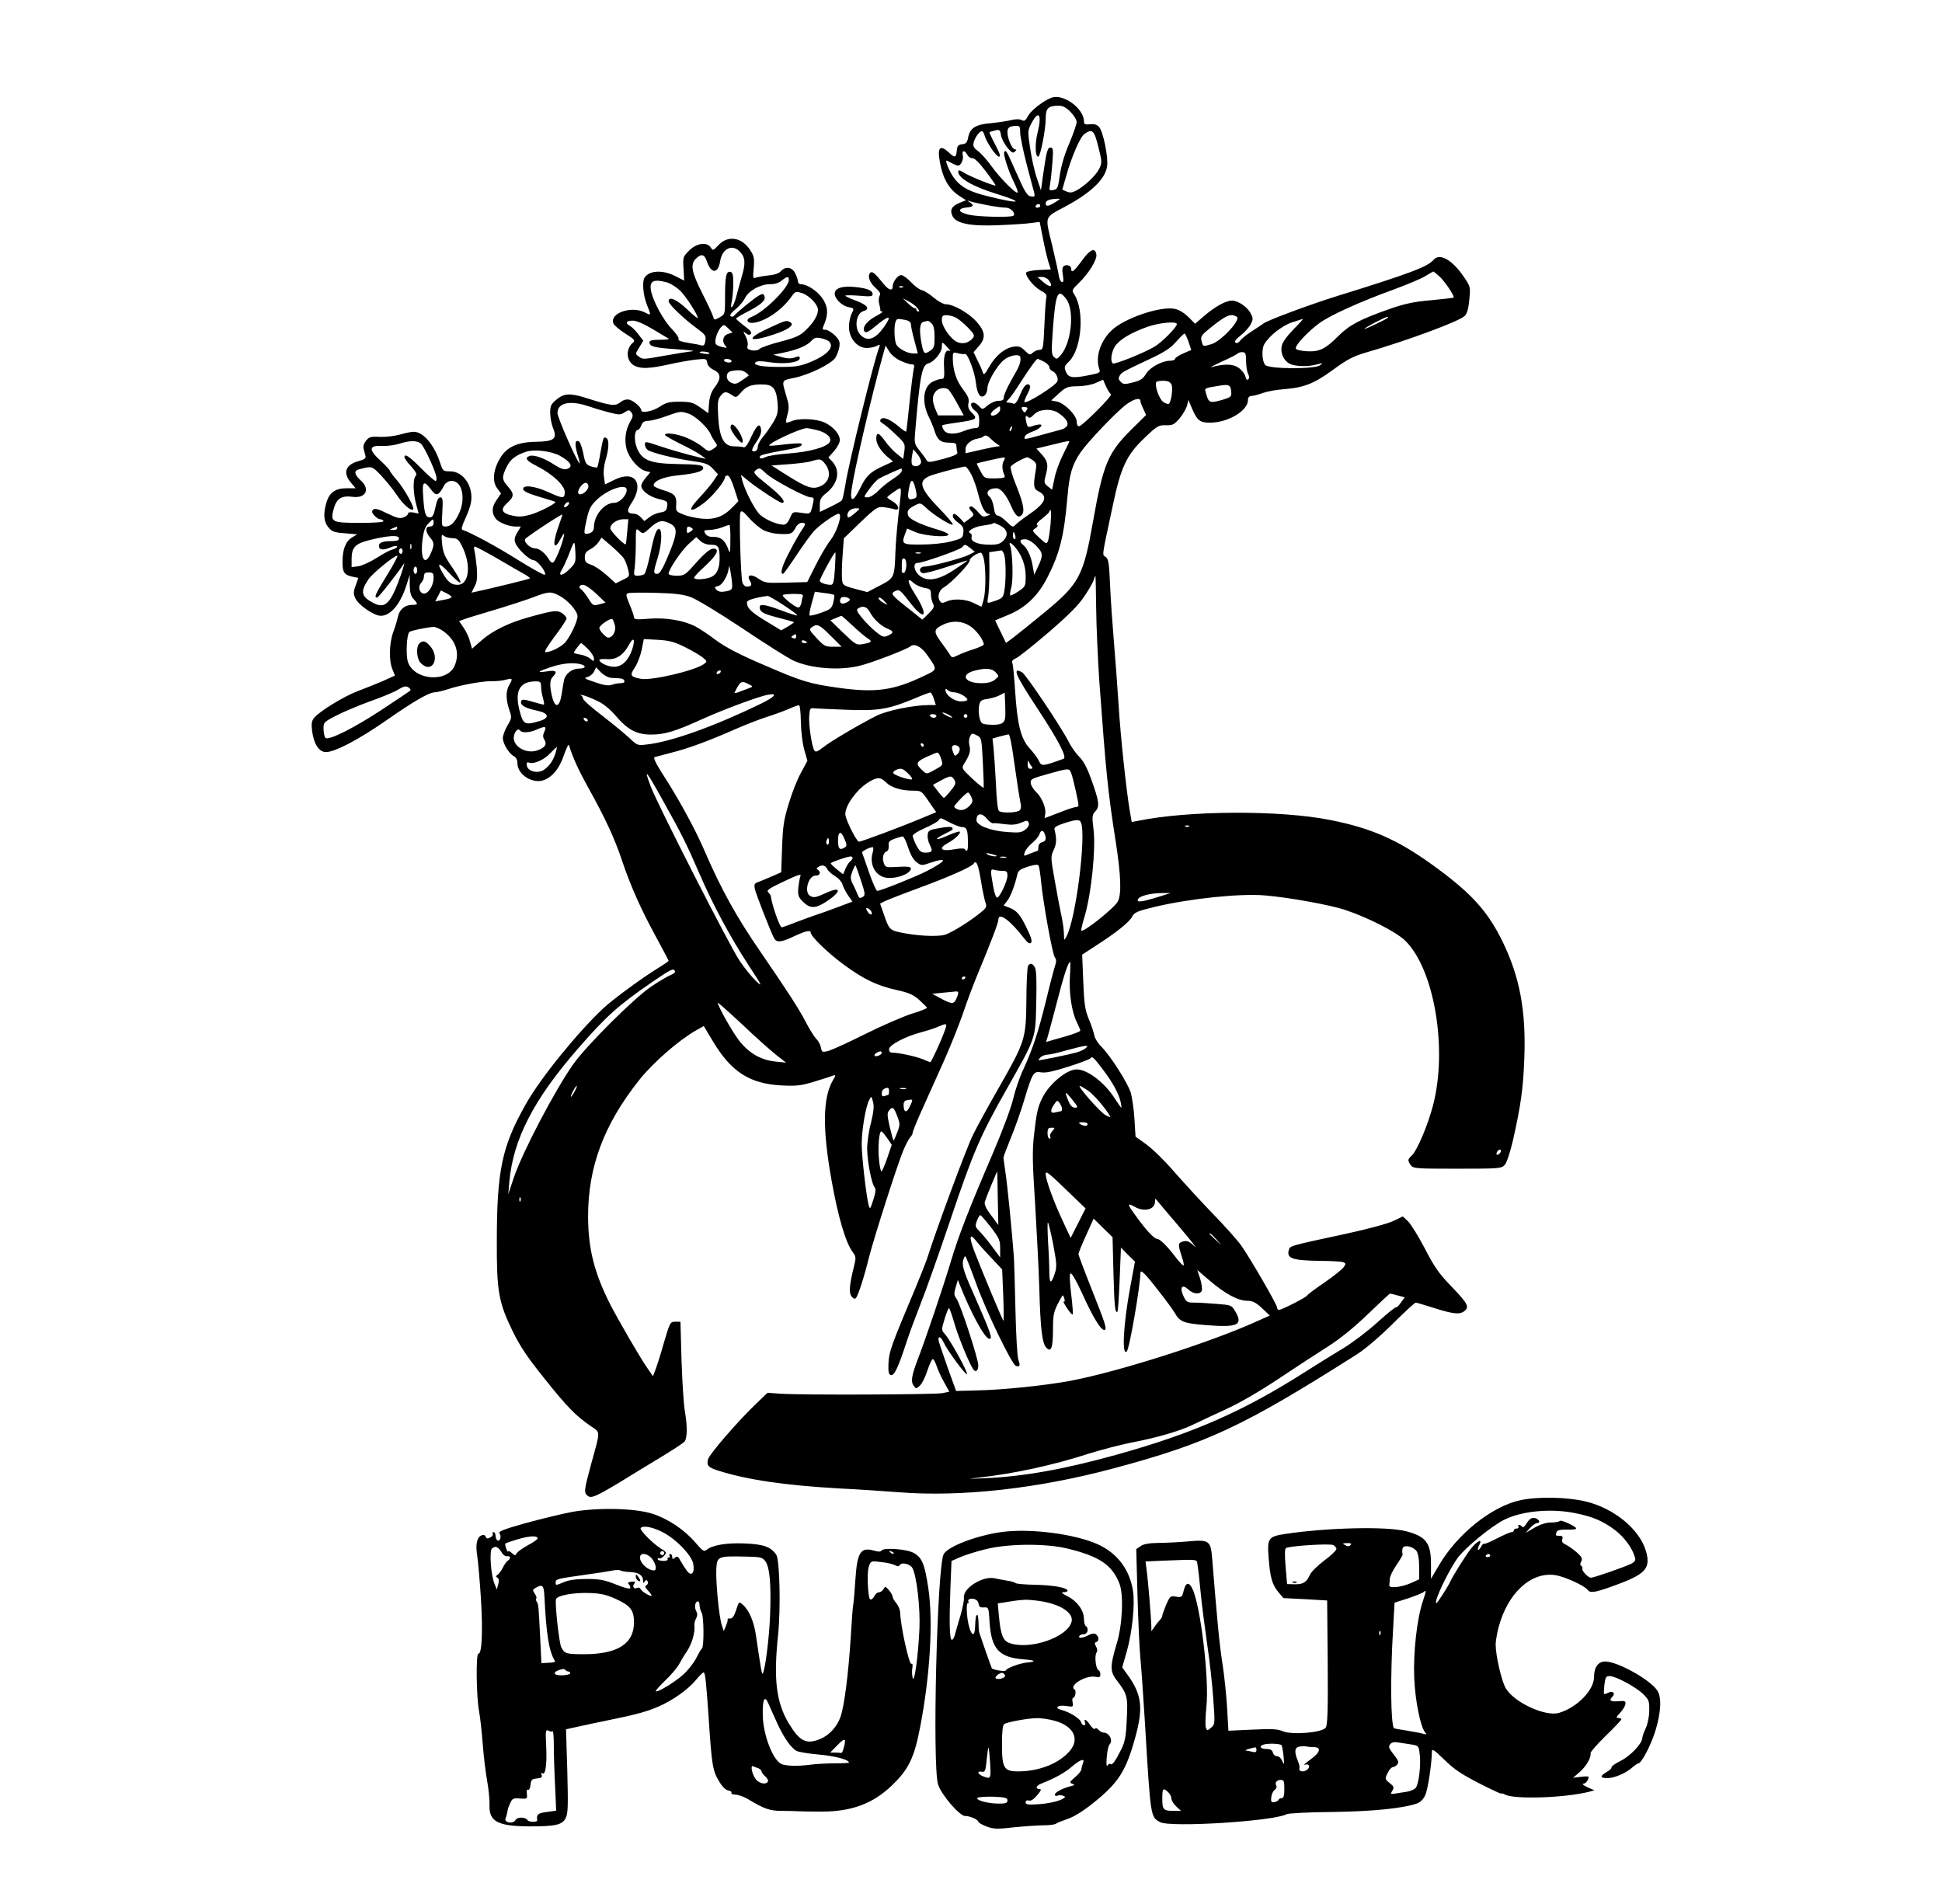 <?xml version="1.0" standalone="no"?>
<!DOCTYPE svg PUBLIC "-//W3C//DTD SVG 20010904//EN"
 "http://www.w3.org/TR/2001/REC-SVG-20010904/DTD/svg10.dtd">
<svg version="1.0" xmlns="http://www.w3.org/2000/svg"
 width="1066pt" height="1045pt" viewBox="0 0 1066 1045"
 preserveAspectRatio="xMidYMid meet">

<g transform="translate(0,1045) scale(0.1,-0.1)"
fill="#000000" stroke="none">
<path d="M5770 9913 c-44 -17 -110 -69 -126 -98 -15 -28 -21 -32 -36 -24 -12
6 -31 6 -56 0 -20 -5 -71 -13 -112 -17 -86 -7 -116 -27 -126 -80 -5 -26 -11
-33 -33 -36 -21 -2 -27 -9 -29 -35 -4 -40 -11 -41 -47 -7 -39 36 -57 26 -50
-28 15 -112 51 -177 118 -218 l30 -19 -37 -15 c-42 -18 -53 -38 -38 -71 19
-42 100 -58 255 -51 73 3 153 8 178 12 l46 6 17 -86 c9 -48 23 -107 30 -131
l14 -44 -66 -3 c-36 -2 -67 -8 -69 -14 -6 -19 42 -79 80 -99 25 -13 35 -25 31
-35 -3 -8 -8 -77 -11 -152 -6 -130 -7 -138 -26 -138 -11 0 -28 -7 -38 -16 -15
-14 -19 -13 -44 12 -22 22 -33 25 -62 21 -49 -8 -98 -49 -133 -110 -24 -42
-30 -48 -35 -32 -3 11 -16 41 -29 66 l-22 46 28 32 c41 46 37 81 -14 138 -44
47 -125 93 -166 93 -13 0 -42 16 -65 35 -23 20 -53 39 -66 42 -14 3 -41 23
-61 45 -20 21 -44 38 -53 38 -19 0 -47 -37 -47 -62 0 -27 -22 -21 -50 14 -43
53 -60 69 -70 63 -21 -13 -9 -54 24 -83 26 -23 31 -33 24 -46 -5 -10 -6 -29
-2 -44 4 -15 7 -30 6 -34 -1 -5 4 -8 11 -8 6 -1 -10 -12 -36 -26 -50 -26 -79
-66 -60 -85 7 -7 24 2 53 26 82 69 101 68 50 -3 -48 -66 -90 -79 -128 -39 -35
37 -23 119 19 130 37 10 19 34 -41 56 -33 12 -60 25 -60 28 0 3 34 3 75 0 62
-6 75 -4 75 8 0 20 -27 32 -90 39 -71 8 -114 -3 -118 -32 -4 -28 38 -71 77
-78 30 -6 30 -7 16 -35 -8 -15 -15 -48 -15 -73 0 -62 45 -116 97 -116 19 0 44
5 55 11 18 10 20 9 14 -7 -29 -74 -167 -634 -186 -756 -7 -41 -15 -80 -19 -84
-3 -5 -32 -21 -63 -36 l-58 -28 0 38 c0 31 6 42 36 66 65 52 78 123 32 173
l-21 22 32 36 c17 20 31 46 31 59 0 33 -37 75 -84 97 -47 21 -142 25 -181 7
-14 -6 -27 -9 -29 -7 -3 2 0 23 7 46 9 34 8 52 -7 100 -26 89 -28 84 44 99 82
17 202 76 225 110 9 14 19 41 22 59 5 29 0 39 -25 65 -17 16 -40 30 -51 30
-19 0 -19 2 -5 35 22 54 18 97 -15 142 -28 38 -82 73 -115 73 -9 0 -16 7 -16
15 0 9 -7 29 -15 45 -18 35 -53 40 -79 11 -11 -12 -36 -20 -69 -23 -29 -3 -59
-9 -69 -12 -14 -7 -16 -1 -11 52 5 51 2 66 -17 96 -45 73 -122 87 -175 32 -30
-32 -32 -33 -43 -15 -21 33 -78 25 -119 -16 -34 -34 -35 -37 -31 -100 2 -36 4
-65 3 -65 0 0 -22 11 -49 25 -69 35 -142 31 -168 -9 -14 -21 -8 -95 12 -146
25 -64 26 -63 -10 -45 -74 38 -195 -4 -173 -60 3 -10 32 -34 64 -55 52 -33 57
-39 43 -51 -43 -36 -36 -106 12 -128 36 -16 82 -14 182 8 48 11 115 23 149 27
59 6 61 6 65 -17 2 -15 15 -29 35 -39 41 -19 43 -48 6 -96 -19 -25 -28 -51
-31 -89 l-4 -53 -45 32 c-39 27 -53 31 -112 31 -57 0 -74 -4 -109 -27 -39 -26
-102 -38 -102 -20 0 16 -41 52 -65 58 -16 4 -33 -1 -50 -14 -29 -23 -50 -20
-189 24 -90 28 -121 26 -166 -13 -25 -21 -30 -32 -30 -69 0 -24 7 -62 16 -84
24 -59 6 -73 -94 -75 -102 -1 -162 -29 -198 -92 -37 -62 -43 -126 -15 -163
l21 -29 -26 -38 c-26 -38 -26 -71 -1 -102 17 -20 71 -41 106 -41 l30 0 -20
-34 c-15 -25 -17 -39 -10 -57 13 -33 76 -92 100 -94 22 -1 75 -71 61 -80 -4
-3 -70 34 -146 81 -114 72 -260 151 -306 166 -7 3 -1 25 15 59 14 30 29 70 32
90 16 87 -41 172 -114 172 -39 0 -40 1 -56 49 -32 97 -92 168 -144 168 -14 0
-48 -7 -75 -15 -27 -8 -76 -14 -108 -13 -53 3 -62 0 -79 -21 -12 -15 -17 -32
-13 -45 3 -12 8 -29 10 -38 4 -13 -5 -20 -35 -28 -75 -20 -91 -64 -45 -119
l26 -31 -50 0 c-61 0 -94 -23 -110 -78 -19 -62 -15 -107 11 -137 19 -23 33
-28 90 -32 l68 -6 -29 -17 c-35 -22 -52 -65 -52 -135 0 -58 10 -71 57 -81 l30
-6 -15 -42 c-13 -36 -13 -45 -1 -71 18 -37 102 -95 139 -95 54 0 108 64 141
168 l18 57 0 -56 c1 -41 6 -61 21 -77 26 -28 25 -32 -8 -32 -39 0 -69 -25 -77
-63 -4 -17 -15 -56 -26 -85 -23 -62 -25 -159 -5 -206 l14 -34 -66 -30 c-37
-16 -100 -41 -140 -56 -75 -29 -203 -107 -236 -144 -15 -18 -18 -31 -13 -73 9
-70 35 -113 72 -117 46 -4 181 66 340 177 144 101 231 151 262 151 10 0 45 8
78 19 71 23 196 45 244 42 18 0 49 3 67 8 38 10 40 7 19 -29 -19 -33 -19 -79
0 -135 15 -44 15 -46 -10 -88 -14 -24 -25 -55 -25 -68 0 -30 33 -84 59 -99 14
-7 21 -21 21 -39 0 -64 86 -117 148 -92 48 20 84 66 108 138 13 37 25 61 27
53 21 -68 50 -132 104 -230 96 -172 147 -283 186 -400 48 -143 104 -269 187
-421 38 -71 70 -130 70 -133 0 -2 -24 -19 -52 -36 -93 -57 -251 -173 -307
-225 -141 -132 -347 -386 -425 -526 -131 -231 -159 -365 -159 -754 -1 -272 10
-334 86 -490 42 -86 81 -144 174 -260 124 -156 175 -208 256 -263 54 -38 54
-18 1 -211 -38 -141 -40 -154 -19 -171 20 -16 44 -6 177 74 56 35 157 96 223
136 66 40 126 79 133 88 15 20 15 88 1 167 -6 33 -14 157 -18 275 l-6 215 -29
0 c-27 0 -29 -3 -63 -119 -18 -65 -40 -132 -47 -149 l-12 -31 -31 45 c-43 62
-162 268 -207 356 -85 170 -117 299 -118 473 -1 274 87 508 280 751 76 96 216
218 312 273 l43 24 51 -85 c100 -167 202 -232 377 -241 83 -4 107 -1 182 22
48 15 94 29 102 33 13 4 12 -1 -4 -28 -55 -95 -57 -265 -7 -546 36 -202 77
-342 116 -395 19 -26 20 -31 6 -85 -24 -99 -27 -138 -12 -159 10 -12 18 -16
24 -9 12 13 45 114 72 224 27 106 152 497 186 581 14 34 32 69 40 77 8 8 14
20 14 27 0 6 25 68 56 136 31 69 84 188 119 265 34 77 79 190 100 250 20 61
53 148 72 195 84 202 123 305 123 322 0 44 65 -3 141 -102 19 -25 30 -32 38
-25 8 8 1 31 -23 80 -36 75 -55 98 -99 114 l-28 11 20 26 c18 23 42 85 55 144
4 21 16 29 58 43 36 11 54 13 59 6 3 -6 9 -43 13 -83 11 -118 63 -405 76 -421
9 -11 9 -22 1 -47 -6 -18 -29 -105 -50 -193 -44 -178 -73 -263 -124 -375 -20
-41 -45 -115 -56 -163 -12 -50 -60 -178 -111 -297 -134 -312 -188 -451 -231
-595 -44 -146 -138 -424 -179 -530 -36 -94 -42 -128 -25 -151 13 -18 14 -18
34 0 11 10 30 47 41 82 12 35 25 64 30 64 5 0 14 -17 21 -37 6 -21 25 -61 41
-90 l29 -52 -38 -8 c-42 -8 -776 -11 -889 -3 l-71 5 -68 -65 c-102 -99 -253
-274 -259 -301 -8 -33 1 -44 59 -62 154 -49 362 -80 661 -97 104 -5 252 -15
329 -21 341 -27 763 20 1177 131 515 138 710 229 1333 624 49 31 125 96 198
168 65 65 123 118 128 118 5 0 51 -14 102 -30 107 -34 143 -37 168 -14 25 22
15 40 -81 140 -62 64 -89 104 -139 201 -35 67 -76 133 -92 149 l-29 27 -52
-25 c-32 -15 -142 -45 -273 -73 -293 -63 -293 -63 -300 -84 -15 -49 17 -60
180 -62 55 0 108 -4 118 -7 15 -7 16 -9 2 -28 -8 -12 -55 -49 -104 -83 -50
-34 -93 -66 -96 -72 -7 -11 -139 -79 -155 -79 -5 0 -10 6 -10 13 0 16 -149
273 -198 342 -20 28 -88 104 -152 170 -64 66 -159 170 -212 230 -52 61 -122
129 -155 153 l-60 43 -6 97 c-3 53 -13 118 -20 144 -17 54 -110 200 -159 250
-20 19 -38 48 -41 64 -3 16 -16 56 -30 89 -21 51 -26 82 -31 208 l-6 147 72
47 c111 71 187 131 202 161 13 24 27 31 128 55 190 45 466 74 603 62 129 -11
358 -52 440 -80 128 -43 278 -120 328 -168 160 -156 234 -594 153 -904 -29
-111 -87 -247 -117 -276 -23 -21 -23 -27 -5 -53 14 -18 28 -19 255 -19 227 0
241 1 260 20 11 12 29 65 46 137 42 187 56 282 62 449 10 261 -25 448 -121
644 -82 167 -174 267 -385 419 -192 138 -333 200 -559 245 -274 55 -778 53
-1058 -5 l-32 -6 -11 63 c-19 115 -50 400 -61 579 -6 96 -18 254 -26 350 -8
96 -18 237 -21 313 -5 117 -9 140 -24 150 -20 14 -23 -9 38 277 45 216 76 282
176 377 69 66 77 70 117 69 38 -1 46 4 76 39 18 22 36 54 40 70 l7 30 19 -45
c29 -68 44 -80 99 -80 99 0 209 65 209 124 0 15 6 22 22 23 13 1 41 9 63 17
22 8 74 17 115 20 110 9 164 31 268 107 78 57 109 73 180 94 225 65 514 172
542 201 13 13 21 41 25 89 7 69 7 71 -31 127 -63 92 -132 131 -165 92 -32 -38
-126 -74 -539 -202 -143 -45 -370 -129 -394 -147 -11 -8 -42 -29 -69 -46 -26
-17 -53 -39 -60 -49 -8 -11 -18 -16 -25 -11 -8 5 0 18 28 40 22 17 47 45 55
61 14 27 14 33 0 60 -18 35 -69 70 -103 70 -33 0 -91 -32 -151 -83 l-51 -44
-38 38 c-24 23 -52 40 -75 44 -80 15 -276 -52 -345 -118 -63 -60 -91 -148 -68
-213 7 -19 2 -22 -50 -32 -95 -20 -120 -16 -133 17 -11 26 -10 31 18 58 69 70
85 280 27 368 -14 21 -12 25 25 61 55 53 101 128 97 156 -6 42 -33 31 -79 -32
-44 -60 -59 -72 -59 -46 0 17 -23 27 -40 16 -9 -6 -11 -20 -6 -50 5 -32 3 -41
-6 -38 -7 3 -14 18 -16 34 -2 16 -19 92 -37 169 -40 163 -44 149 70 210 144
77 222 152 232 223 7 50 -22 190 -44 215 -12 13 -27 18 -50 15 -27 -3 -33 0
-33 15 0 72 -116 156 -180 130z m106 -77 c19 -19 34 -44 34 -56 0 -11 -18 -64
-40 -116 -26 -59 -45 -124 -52 -173 -10 -72 -13 -80 -36 -84 -23 -4 -24 -3
-18 32 4 20 9 73 13 119 5 71 4 82 -10 82 -17 0 -22 -16 -42 -155 l-11 -80
-22 66 c-13 36 -29 109 -37 163 -14 93 -14 99 5 136 41 80 61 54 36 -46 -16
-62 -14 -134 3 -134 12 0 41 150 41 207 0 59 13 72 69 73 25 0 42 -9 67 -34z
m-276 -114 c0 -20 16 -98 35 -172 20 -74 38 -146 42 -158 5 -21 2 -23 -18 -20
-20 2 -33 23 -77 123 -58 130 -59 132 -69 122 -9 -9 23 -109 54 -170 13 -27
22 -51 19 -54 -9 -9 -98 81 -143 144 -25 35 -58 72 -75 84 -24 18 -28 26 -23
48 7 27 32 61 45 61 5 0 10 -10 14 -22 9 -36 64 -118 80 -118 10 0 4 19 -21
66 -19 36 -33 67 -32 68 2 2 16 6 31 10 25 6 28 3 33 -28 4 -19 20 -49 35 -67
23 -27 31 -32 41 -21 10 9 10 12 0 12 -15 0 -41 60 -41 94 0 26 11 34 48 35
19 1 22 -4 22 -37z m429 -78 c20 -80 21 -87 5 -120 -18 -37 -80 -96 -128 -121
-22 -11 -34 -12 -52 -4 l-23 10 21 73 c30 108 77 216 101 233 43 30 53 21 76
-71z m-719 -44 c6 -11 18 -19 27 -18 11 2 38 -25 74 -72 31 -41 55 -76 54 -78
-5 -5 -138 48 -172 69 -25 16 -33 17 -33 7 0 -36 80 -82 210 -122 159 -49 131
-58 -44 -14 -100 24 -146 48 -183 93 -27 32 -61 111 -45 103 66 -34 63 -33 79
-13 7 11 11 30 8 43 -7 28 11 29 25 2z m482 -260 c-38 -24 -52 -25 -52 -6 0
15 19 23 60 25 24 1 23 0 -8 -19z m-374 -16 c41 -8 87 -14 103 -14 27 0 56
-30 42 -44 -10 -10 -188 -7 -243 5 -64 14 -68 36 -6 41 30 3 33 12 9 28 -16
10 -16 11 2 5 11 -4 53 -13 93 -21z m292 -4 c0 -5 -7 -10 -16 -10 -8 0 -12 5
-9 10 3 6 10 10 16 10 5 0 9 -4 9 -10z m-1650 -250 c31 -31 34 -64 12 -137
-11 -38 -25 -89 -32 -116 -16 -58 -35 -75 -23 -20 4 21 8 65 8 98 0 47 -3 60
-16 63 -23 4 -29 -25 -29 -138 0 -95 0 -95 -30 -112 -28 -16 -29 -16 -36 5 -3
12 -30 70 -60 129 -58 115 -66 156 -34 188 29 29 47 25 60 -14 23 -70 62 -70
73 0 11 69 65 96 107 54z m3841 -137 c30 -27 86 -111 78 -117 -2 -1 -58 -8
-124 -14 -93 -8 -144 -19 -225 -47 -164 -58 -220 -87 -281 -147 -74 -74 -106
-90 -176 -86 -33 2 -58 8 -60 15 -6 16 67 94 129 139 58 43 224 118 406 184
74 27 152 60 175 74 23 14 43 25 45 26 1 0 16 -12 33 -27z m-3571 -20 c0 -42
-136 -177 -206 -203 -33 -13 -25 -36 11 -32 67 8 158 70 211 146 20 27 22 28
57 17 41 -14 87 -63 87 -92 0 -30 -24 -70 -67 -111 -32 -31 -54 -41 -138 -63
-55 -14 -107 -32 -115 -40 -9 -8 -26 -11 -43 -8 -23 5 -28 10 -23 26 3 11 -2
34 -11 51 -15 29 -15 30 1 17 12 -10 20 -11 27 -4 8 8 -3 21 -35 44 -25 19
-45 37 -46 40 0 3 29 21 65 39 75 39 100 62 91 85 -5 13 -10 14 -28 4 -24 -12
-128 -97 -139 -113 -4 -5 -12 -5 -18 -2 -7 5 2 19 27 39 21 17 44 45 52 62 19
39 84 75 136 75 27 0 50 7 65 20 30 24 39 25 39 3z m1426 0 c30 -40 8 -45 -33
-8 l-28 24 24 1 c13 0 30 -8 37 -17z m-2095 -13 c20 -6 52 -26 72 -45 32 -31
97 -132 97 -150 0 -5 -27 17 -59 48 -57 54 -101 73 -101 43 0 -16 87 -99 156
-149 45 -33 50 -40 46 -67 -3 -23 -9 -29 -21 -26 -9 3 -34 8 -56 11 -60 10
-76 16 -70 25 3 5 -13 29 -37 54 -47 48 -106 157 -115 213 -9 51 15 63 88 43z
m1296 -26 c-3 -3 -12 -4 -19 -1 -8 3 -5 6 6 6 11 1 17 -2 13 -5z m897 -67 c44
-60 28 -233 -28 -302 -22 -27 -26 -29 -41 -14 -14 14 -14 31 -5 160 15 194 27
219 74 156z m-820 -46 c11 -12 14 -21 8 -21 -7 0 -12 5 -12 10 0 6 -3 9 -7 8
-5 -1 -21 10 -38 26 l-30 29 30 -16 c17 -8 39 -24 49 -36z m214 -55 c15 -8 45
-33 66 -55 34 -35 37 -42 26 -57 -24 -28 -58 -35 -89 -20 -36 19 -81 85 -81
119 0 22 4 27 25 27 15 0 38 -6 53 -14z m1541 5 c24 -16 -86 -134 -139 -150
-48 -14 -46 -15 -55 19 -5 22 1 31 36 60 99 81 125 92 158 71z m830 -5 c-10
-9 -129 -66 -129 -61 0 6 111 64 124 65 5 0 7 -2 5 -4z m-2650 -12 c20 -4 31
-12 31 -23 0 -10 8 -50 19 -89 l19 -72 -25 0 c-32 0 -80 25 -93 49 -11 21 -14
100 -4 125 7 18 9 18 53 10z m2131 -52 c-35 -36 -60 -70 -64 -90 -9 -39 10
-82 44 -99 30 -15 102 -17 150 -3 32 9 33 8 16 -5 -29 -22 -278 -21 -300 1
-18 17 -22 85 -7 113 24 44 95 101 149 120 31 10 60 20 64 20 3 1 -20 -25 -52
-57z m-3520 3 c41 -24 81 -48 89 -53 8 -4 -11 -7 -45 -7 -44 0 -59 -4 -59 -14
0 -23 26 -30 150 -38 66 -4 104 -9 85 -11 -19 -2 -84 -12 -144 -23 -130 -23
-127 -23 -151 -5 -18 13 -18 14 4 49 l22 37 -27 35 c-15 20 -35 40 -46 46 -28
15 -21 29 15 29 20 0 60 -17 107 -45z m1534 29 c11 -10 16 -34 16 -74 0 -53
-3 -61 -25 -76 -31 -20 -35 -17 -46 38 -14 74 -11 116 9 121 29 8 30 8 46 -9z
m1346 -3 c0 -17 -82 -100 -123 -124 -61 -36 -217 -98 -228 -92 -15 10 -10 58
10 92 24 38 87 76 179 109 66 23 162 32 162 15z m-2464 -54 c-29 -10 -35 -43
-13 -66 10 -11 7 -12 -18 -6 -16 3 -33 11 -36 17 -9 15 7 67 27 90 17 18 18
18 41 -4 l24 -23 -25 -8z m2528 -43 l15 -45 -44 -19 c-25 -11 -45 -24 -45 -30
0 -5 -12 -10 -27 -10 -46 -1 -111 -36 -133 -73 -16 -26 -30 -36 -71 -46 -45
-12 -53 -11 -67 3 -13 13 -14 20 -6 34 12 19 16 21 164 91 80 37 115 60 145
94 22 25 43 46 47 46 3 1 13 -19 22 -45z m-1976 4 c36 -30 -3 -75 -99 -115
-54 -22 -79 -27 -159 -27 -105 -1 -159 9 -143 25 8 8 31 8 75 1 84 -13 168 -2
168 22 0 11 -6 12 -27 4 -20 -7 -41 -7 -73 2 l-45 13 63 13 c74 16 123 37 148
65 14 15 25 18 48 13 17 -3 37 -11 44 -16z m653 -35 c13 -14 19 -23 13 -20
-23 13 -36 -21 -32 -88 3 -57 1 -65 -15 -65 -10 0 -31 -7 -47 -15 -53 -27 -62
-112 -21 -195 10 -19 24 -53 31 -75 15 -50 34 -65 82 -65 31 0 38 -4 38 -19 0
-11 2 -26 5 -33 4 -11 -15 -20 -77 -37 -77 -20 -84 -21 -93 -5 -5 9 -23 33
-39 53 -27 34 -28 40 -22 106 26 309 37 362 73 371 31 8 73 60 73 90 0 30 1
30 31 -3z m-258 -73 c23 -11 50 -20 61 -20 14 0 17 -5 12 -22 -3 -13 -14 -95
-23 -183 -9 -88 -17 -162 -19 -164 -2 -2 -17 8 -35 23 -50 43 -89 60 -103 46
-8 -9 -6 -15 9 -24 11 -6 43 -33 72 -61 51 -48 52 -51 47 -92 l-6 -42 -34 27
c-19 15 -48 46 -65 70 -35 49 -49 53 -49 13 0 -30 28 -72 69 -105 l23 -19 -58
-27 c-68 -31 -90 -52 -124 -123 -36 -73 -55 -75 -46 -6 14 103 109 513 172
738 l15 54 20 -32 c11 -18 38 -41 62 -51z m-1049 42 c3 -5 -8 -6 -25 -4 -16 2
-29 6 -29 8 0 8 49 4 54 -4z m1403 -5 c14 5 53 -96 60 -159 7 -62 25 -87 47
-69 9 7 16 25 16 40 0 34 51 122 90 155 33 27 89 36 91 14 3 -28 -4 -46 -47
-120 -24 -42 -44 -86 -44 -98 0 -15 -6 -20 -29 -20 -17 0 -42 -11 -59 -25 -29
-24 -29 -24 -47 -5 -10 11 -24 20 -32 20 -21 0 -15 -27 10 -45 16 -12 22 -25
22 -55 0 -35 -3 -40 -23 -40 -12 0 -39 -7 -59 -15 -52 -22 -100 -20 -113 6 -7
11 -10 23 -7 25 2 2 40 9 85 15 104 15 110 20 78 52 -20 20 -24 32 -20 55 5
22 -2 38 -30 75 -37 48 -55 104 -56 169 0 35 1 36 28 29 15 -4 32 -6 39 -4z
m1543 -40 c0 -26 5 -58 11 -69 7 -13 7 -24 1 -30 -6 -6 -12 -1 -16 16 -3 13
-20 35 -37 47 -31 22 -77 23 -149 4 -14 -4 11 9 54 29 44 19 84 40 89 45 5 5
18 9 28 8 16 -1 19 -10 19 -50z m-2825 3 c3 -5 -3 -10 -14 -10 -11 0 -23 5
-26 10 -3 6 3 10 14 10 11 0 23 -4 26 -10z m1715 -5 c17 -9 30 -22 30 -31 0
-8 7 -17 15 -20 21 -8 36 -39 29 -57 -9 -24 -169 -125 -181 -114 -2 3 5 22 16
43 11 20 18 41 15 46 -13 21 -34 3 -54 -48 -16 -39 -27 -53 -37 -50 -8 4 -21
6 -30 6 -12 0 -11 3 3 18 10 9 39 51 65 92 52 81 88 130 95 130 3 0 18 -7 34
-15z m-1636 -60 c11 -8 18 -16 15 -17 -2 -2 -19 -14 -38 -27 -27 -19 -37 -21
-57 -12 -32 14 -33 58 -1 64 43 8 62 6 81 -8z m2004 -119 c11 -7 -158 -176
-176 -176 -7 0 -12 12 -12 26 0 34 -67 102 -109 110 l-31 6 43 39 c39 35 47
38 102 39 35 0 77 8 100 18 l40 18 16 -37 c9 -20 21 -39 27 -43z m332 54 c10
-18 0 -93 -14 -107 -3 -3 -16 2 -30 10 -23 16 -49 89 -39 110 2 4 20 7 38 7
24 0 38 -6 45 -20z m-2185 -20 c12 -14 20 -41 23 -80 4 -51 1 -66 -23 -107
-16 -26 -41 -63 -57 -81 -15 -18 -28 -41 -28 -52 0 -21 -15 -34 -30 -25 -5 3
4 24 21 48 18 25 29 51 27 66 -5 43 -22 32 -53 -34 -20 -44 -34 -64 -43 -60
-8 3 -31 5 -52 5 -57 0 -81 46 -88 165 -4 79 -2 93 15 114 20 24 29 24 66 -1
16 -11 21 -9 40 13 32 38 56 48 113 49 39 0 55 -5 69 -20z m2513 -17 c3 -31 1
-33 -53 -49 -63 -18 -71 -15 -84 34 -10 34 -17 30 79 46 46 7 55 2 58 -31z
m-1552 9 c5 -4 27 -37 47 -74 l37 -68 -71 0 -70 0 -15 35 c-18 45 -18 74 3 97
16 18 50 24 69 10z m1054 -63 c0 -6 7 -26 16 -44 l15 -33 -84 -83 c-125 -125
-152 -188 -207 -500 -54 -304 -75 -343 -272 -505 -73 -60 -149 -121 -169 -136
l-37 -27 -30 62 c-17 34 -30 62 -29 62 1 1 34 14 72 30 94 39 162 104 213 203
69 134 93 231 111 442 11 129 26 179 73 248 40 58 199 225 252 263 40 30 76
38 76 18z m-3033 -28 c32 -11 85 -27 118 -35 54 -14 62 -14 84 1 22 14 25 14
37 -1 10 -15 9 -23 -6 -49 -27 -47 -34 -101 -20 -154 15 -51 66 -109 105 -119
l25 -6 -25 -30 c-14 -16 -25 -36 -25 -44 0 -27 45 -61 96 -73 47 -11 50 -14
46 -40 -3 -24 -10 -30 -38 -34 -19 -3 -46 -15 -61 -27 l-26 -20 -19 20 c-10
11 -26 20 -36 20 -40 1 -44 15 -18 55 75 110 22 187 -90 132 l-53 -26 -6 42
c-4 26 0 61 9 92 18 58 21 111 5 120 -16 10 -18 4 -33 -79 -7 -42 -15 -79 -18
-81 -3 -3 -18 0 -34 5 -27 9 -32 18 -42 70 -7 33 -17 62 -23 66 -23 14 -26
-14 -9 -70 10 -32 15 -55 11 -50 -20 22 -121 253 -121 277 0 56 68 71 167 38z
m2263 -18 c0 -10 -11 -23 -25 -30 -33 -15 -35 9 -3 31 28 20 28 20 28 -1z
m150 7 c0 -3 -4 -10 -8 -17 -6 -9 -11 -8 -19 5 -9 15 -7 18 8 18 11 0 19 -3
19 -6z m170 -27 c64 -44 66 -78 8 -93 -24 -6 -75 -20 -114 -31 -84 -23 -85
-23 -78 -4 3 8 21 19 39 25 39 13 67 40 42 40 -9 0 -27 -4 -40 -9 -21 -8 -26
-6 -31 12 -10 37 -8 53 6 39 9 -9 17 -5 34 13 28 30 96 34 134 8z m-2029 -4
c37 -13 103 -75 119 -111 5 -13 17 -33 25 -44 15 -20 14 -22 -10 -38 -25 -16
-27 -16 -63 14 -21 17 -62 39 -90 50 -52 20 -112 27 -112 13 1 -5 40 -27 88
-51 48 -23 98 -51 112 -62 l25 -19 -35 8 c-76 18 -158 42 -227 65 -68 23 -73
24 -73 7 0 -10 6 -24 14 -30 18 -15 145 -47 247 -62 72 -10 88 -16 112 -42
l28 -30 -24 -36 c-13 -20 -49 -62 -79 -94 -69 -73 -53 -88 27 -27 48 37 115
119 115 142 0 4 6 8 14 8 8 0 23 -28 36 -70 l23 -71 -29 -30 c-51 -54 -99 -72
-170 -66 -33 3 -80 13 -103 23 -40 16 -42 18 -39 55 2 48 -9 60 -73 79 -28 8
-51 20 -51 25 -1 25 53 48 135 56 91 9 137 22 137 39 0 18 -22 21 -146 23
-146 3 -191 21 -218 88 -17 42 -14 99 5 99 5 0 14 11 19 25 7 18 17 25 37 25
16 0 60 11 98 25 81 29 81 29 126 14z m1772 -84 c-3 -9 -8 -14 -10 -11 -3 3
-2 9 2 15 9 16 15 13 8 -4z m-1068 -6 c53 -13 84 -43 69 -66 -17 -28 -114 -54
-224 -62 -58 -4 -116 -13 -128 -20 -24 -13 -43 -7 -26 8 5 5 54 16 109 26 95
16 126 27 113 40 -3 3 -43 1 -89 -4 -45 -6 -84 -9 -86 -7 -11 11 169 95 205
96 7 0 33 -5 57 -11z m954 -48 c10 -10 27 -24 37 -30 14 -8 15 -11 4 -11 -8 0
-52 -9 -97 -19 l-83 -19 0 24 c0 25 31 51 68 57 12 2 25 6 28 10 12 11 23 8
43 -12z m-3126 -29 c19 -21 72 -136 81 -174 4 -16 2 -28 -3 -28 -6 0 -42 32
-80 70 -65 66 -91 83 -91 60 0 -5 16 -28 37 -50 27 -31 33 -44 25 -52 -16 -16
-15 -91 2 -155 l14 -52 -29 6 c-19 3 -29 1 -29 -6 0 -6 -11 -16 -25 -21 -21
-8 -38 -3 -90 22 -50 25 -68 29 -77 20 -9 -9 -7 -16 7 -32 10 -11 24 -20 31
-20 7 0 16 -4 19 -10 4 -6 -41 -10 -129 -10 -158 0 -165 4 -143 81 15 53 44
70 102 62 73 -10 99 42 45 90 -34 31 -39 53 -12 60 73 20 73 20 123 -32 26
-28 65 -75 85 -105 35 -54 80 -93 92 -82 9 10 -50 115 -90 161 -21 24 -38 47
-38 51 0 4 -23 29 -51 55 -67 61 -65 85 6 81 28 -1 70 4 95 12 63 20 104 19
123 -2z m3555 11 c-1 -5 -18 -37 -35 -73 -18 -36 -39 -93 -45 -127 l-13 -61
-23 18 c-21 17 -22 23 -13 57 17 59 13 80 -19 117 l-31 34 83 20 c97 24 101
24 96 15z m-2796 -74 c63 -35 77 -62 38 -74 -14 -4 -36 4 -67 24 -54 36 -114
57 -137 48 -28 -11 -17 -26 42 -56 85 -43 152 -106 152 -142 0 -37 -10 -37
-93 1 -75 34 -141 40 -135 14 2 -11 31 -24 88 -41 46 -13 86 -26 88 -28 8 -7
-91 -58 -140 -71 -42 -11 -63 -12 -100 -3 -54 12 -62 33 -27 65 41 37 43 52
10 90 -37 41 -38 54 -10 111 20 42 50 65 109 84 43 14 135 3 182 -22z m1984
-36 c-3 -20 -33 -30 -48 -15 -5 5 -6 26 -2 48 l7 38 23 -27 c12 -14 21 -34 20
-44z m453 6 c-10 -20 -9 -47 5 -79 5 -12 -4 -15 -52 -16 -58 0 -59 0 -80 40
-12 21 -21 40 -20 42 4 3 131 32 146 33 10 1 10 -4 1 -20z m160 5 c20 -15 22
-22 16 -58 -14 -81 -12 -99 14 -112 57 -29 41 -66 -58 -133 -31 -21 -62 -46
-69 -54 -11 -12 -17 -10 -46 19 -19 19 -41 34 -49 34 -11 0 -18 14 -22 45 -4
24 -13 50 -21 56 -28 23 -10 49 35 49 25 0 55 -37 81 -97 24 -56 42 -70 60
-48 16 20 7 63 -34 166 -19 46 -31 89 -28 97 4 12 74 51 92 52 3 0 16 -7 29
-16z m-1140 -20 c37 -47 24 -102 -28 -124 -42 -17 -72 -7 -176 58 l-90 57 95
7 c52 4 109 11 125 17 46 14 52 13 74 -15z m804 -61 c13 -27 29 -73 36 -103
18 -72 38 -110 59 -111 12 0 9 -3 -8 -10 -22 -9 -28 -6 -51 20 -14 17 -31 31
-37 31 -16 0 -15 -10 3 -30 13 -15 12 -19 -14 -38 l-29 -21 -23 25 c-26 27
-39 31 -39 10 0 -8 14 -24 31 -36 24 -18 30 -28 27 -54 -3 -29 -7 -32 -68 -48
-38 -10 -106 -17 -162 -17 -107 -1 -112 2 -88 63 l9 25 44 -19 c47 -21 178
-32 183 -15 2 6 -24 18 -59 28 -95 28 -156 57 -162 78 -8 24 0 36 37 55 29 15
31 15 62 -14 43 -41 146 -104 146 -90 0 6 -34 46 -75 88 -115 119 -121 158
-27 186 70 21 153 42 169 43 7 1 23 -20 36 -46z m-1128 8 c36 -34 217 -131
246 -131 16 0 18 -5 13 -27 -15 -68 -12 -65 -64 -58 -49 7 -49 7 -64 -29 -10
-23 -22 -36 -34 -36 -40 0 -113 33 -138 63 -29 34 -78 133 -90 181 l-7 30 44
-36 c51 -41 168 -118 181 -118 27 0 -3 38 -77 97 -75 60 -83 69 -68 81 23 16
23 16 58 -17z m745 15 c0 -8 -21 -28 -47 -44 -27 -17 -64 -47 -82 -66 -21 -21
-45 -36 -59 -36 -23 0 -23 0 10 46 18 25 42 51 53 57 15 9 106 50 123 56 1 1
2 -5 2 -13z m-2444 -64 c37 -24 44 -104 15 -167 -23 -52 -47 -75 -75 -75 -22
0 -23 2 -18 80 4 68 2 80 -11 80 -11 0 -19 -17 -27 -55 -9 -42 -16 -55 -30
-55 -24 0 -31 20 -37 113 -7 87 3 94 46 36 25 -34 40 -29 67 23 14 28 45 37
70 20z m2520 -37 c8 -36 7 -45 -4 -50 -33 -12 -41 -6 -36 33 11 77 24 83 40
17z m-1796 16 c0 -24 -40 -55 -54 -41 -12 12 19 60 39 60 8 0 15 -9 15 -19z
m210 -20 c0 -31 -39 -71 -69 -71 -54 0 -111 -69 -111 -134 0 -23 -16 -36 -45
-36 -10 0 -9 15 4 73 13 62 22 80 56 113 60 58 165 94 165 55z m1504 -28 c-20
-176 -26 -240 -29 -315 -5 -138 -6 -141 -85 -182 l-69 -36 -68 18 c-66 18 -68
20 -71 53 -2 19 -1 77 3 129 l7 95 91 88 c85 81 95 87 127 83 19 -2 45 -7 58
-11 34 -11 28 22 -8 43 -16 9 -30 19 -30 22 0 6 62 50 71 50 4 0 5 -17 3 -37z
m-1827 -57 c-6 -8 -15 -12 -19 -9 -4 2 -2 10 5 17 6 8 15 12 19 9 4 -2 2 -10
-5 -17z m1573 -45 c-26 -22 -36 -26 -38 -15 -5 23 17 44 46 44 26 0 26 0 -8
-29z m-493 -94 c38 -15 73 -20 125 -18 20 1 32 9 43 31 9 18 23 30 35 30 25 0
25 -5 2 -38 -10 -15 -40 -66 -65 -114 -43 -81 -58 -128 -39 -128 4 0 37 47 75
104 37 56 82 118 100 136 33 34 114 90 130 90 23 0 -6 -93 -43 -143 -22 -28
-59 -92 -84 -142 l-45 -90 -115 -3 c-110 -3 -118 -2 -153 22 -41 28 -67 21
-46 -13 13 -21 8 -31 -18 -31 -9 0 -20 10 -24 23 -9 31 -19 362 -11 383 6 15
14 9 51 -33 25 -28 62 -57 82 -66z m1570 40 c-4 -41 -10 -83 -14 -95 -8 -20
-10 -19 -49 17 -39 37 -40 39 -21 51 12 7 16 15 9 19 -6 3 7 19 29 35 21 17
39 33 39 38 0 4 3 8 6 8 4 0 4 -33 1 -73z m-2704 -24 c-32 -91 -24 -131 13
-63 19 35 24 39 19 17 -9 -46 -46 -136 -58 -144 -6 -3 -16 2 -21 12 -21 37
-55 65 -79 65 -26 0 -61 32 -55 50 3 10 199 139 205 136 1 -1 -10 -34 -24 -73z
m-683 27 c0 -13 -7 -20 -20 -20 -13 0 -20 -7 -20 -18 0 -11 9 -29 20 -42 24
-27 25 -40 6 -84 -32 -77 -60 -37 -47 69 5 47 14 72 31 90 28 30 30 30 30 5z
m1063 -47 c-3 -38 -7 -69 -8 -70 -6 -9 -85 72 -85 87 0 24 37 50 72 50 l27 0
-6 -67z m237 42 c41 -21 39 -53 -12 -175 -31 -74 -47 -100 -60 -100 -23 0 -22
10 2 88 21 67 26 147 11 157 -16 9 -30 -28 -52 -137 -12 -57 -26 -106 -33
-110 -6 -4 -22 -8 -35 -8 -23 0 -23 2 -17 46 3 26 6 85 6 132 0 84 0 85 20 67
19 -17 21 -17 60 19 44 40 66 44 110 21z m1810 -10 c40 -21 47 -51 19 -81 -18
-19 -32 -24 -75 -24 -66 0 -107 17 -101 41 3 10 0 20 -7 22 -24 9 20 36 69 42
27 4 52 8 54 11 6 6 9 5 41 -11z m-1481 -77 c0 -76 -2 -80 -12 -51 -17 47 -42
67 -80 66 -23 -1 -37 5 -45 18 -11 17 -9 19 20 20 18 0 49 6 68 13 19 8 38 14
43 15 4 0 7 -36 6 -81z m-1829 62 c0 -5 -10 -10 -22 -9 -22 0 -22 1 -3 9 11 5
21 9 23 9 1 1 2 -3 2 -9z m1617 2 c9 -6 7 -11 -7 -20 -17 -11 -20 -10 -20 8 0
21 7 25 27 12z m1776 -42 c3 -11 1 -20 -4 -20 -5 0 -9 9 -9 20 0 11 2 20 4 20
2 0 6 -9 9 -20z m-3090 -14 c28 -1 35 -7 54 -46 51 -102 38 -210 -25 -210 -34
0 -52 14 -80 61 -38 64 -24 66 33 5 30 -33 58 -57 62 -53 4 4 -16 40 -43 80
-42 60 -52 82 -57 130 -5 51 -4 57 9 46 9 -7 30 -13 47 -13z m-293 -1 c0 -11
-11 -15 -39 -15 -49 0 -71 -8 -71 -26 0 -23 23 -26 63 -9 21 9 37 11 37 5 0
-5 -11 -12 -25 -16 -14 -3 -53 -24 -87 -46 -35 -22 -80 -43 -100 -46 l-38 -5
0 44 c0 63 19 84 92 103 108 27 168 31 168 11z m1235 -111 c8 -13 18 -40 23
-61 9 -37 8 -38 -30 -56 l-38 -19 -50 45 c-28 25 -66 51 -85 57 -29 10 -35 16
-35 41 0 22 7 32 30 44 16 8 37 26 46 40 l16 24 54 -46 c30 -26 61 -57 69 -69z
m477 76 c41 0 48 -11 48 -75 0 -59 -17 -92 -53 -105 -37 -12 -87 -13 -87 -1 0
5 24 31 54 58 58 53 82 88 66 98 -20 13 -49 -7 -110 -75 -59 -67 -64 -70 -106
-70 -26 0 -44 5 -44 11 0 23 71 128 111 164 l41 37 22 -21 c14 -13 36 -21 58
-21z m1784 -4 c40 -40 41 -55 12 -116 l-21 -45 -8 46 c-8 51 -29 99 -53 118
-23 20 -19 31 10 31 16 0 39 -13 60 -34z m-2561 -131 c-38 -38 -65 -40 -41 -2
8 12 23 45 34 72 36 94 36 95 40 28 3 -60 2 -64 -33 -98z m-868 113 c-3 -7 -5
-2 -5 12 0 14 2 19 5 13 2 -7 2 -19 0 -25z m3314 10 c37 -43 59 -101 59 -160
0 -56 -1 -58 -40 -84 -22 -15 -42 -25 -45 -22 -2 2 0 22 6 43 12 41 7 197 -6
228 -10 24 3 21 26 -5z m-244 -7 l24 -20 -32 -16 c-36 -19 -210 -65 -245 -65
-26 0 -34 -27 -10 -36 8 -3 66 12 130 33 64 21 116 38 116 36 0 -2 -32 -24
-70 -49 -86 -58 -149 -69 -192 -34 -31 24 -39 70 -12 70 29 0 233 72 245 86
15 18 16 18 46 -5z m-2595 -58 c64 -38 131 -76 149 -86 17 -10 30 -20 27 -22
-3 -4 -208 -54 -296 -73 l-24 -5 17 34 c14 26 16 48 12 104 -4 38 -9 80 -13
93 -3 12 -2 22 2 22 5 0 62 -30 126 -67z m-522 42 c0 -8 -4 -15 -10 -15 -5 0
-10 7 -10 15 0 8 5 15 10 15 6 0 10 -7 10 -15z m3304 -26 c8 -40 8 -143 -1
-192 -6 -39 -11 -43 -72 -62 -23 -7 -23 -6 -17 30 4 21 7 84 7 141 l-1 103 28
4 c15 2 32 5 38 6 6 0 14 -13 18 -30z m-931 -71 c-5 -72 -9 -88 -22 -88 -29 0
-61 12 -61 22 0 13 81 161 85 156 2 -2 1 -42 -2 -90z m470 85 c-7 -2 -19 -2
-25 0 -7 3 -2 5 12 5 14 0 19 -2 13 -5z m349 -39 c10 -59 9 -174 -3 -216 -5
-21 -11 -38 -12 -38 -2 0 -20 9 -42 20 -44 22 -111 26 -150 8 -22 -10 -28 -9
-36 3 -16 25 -5 60 25 77 38 22 142 131 139 146 -3 12 46 45 62 42 5 -2 13
-20 17 -42z m-3277 -80 c-66 -107 -73 -124 -55 -124 8 0 114 135 147 186 6 11
-2 -19 -18 -66 -54 -152 -84 -183 -147 -151 -70 36 -76 62 -29 132 22 32 140
129 158 129 5 0 -20 -48 -56 -106z m2850 48 c-2 -20 -8 -37 -14 -37 -6 0 -11
3 -11 8 0 4 0 23 0 42 0 25 4 33 13 29 9 -3 13 -18 12 -42z m-956 -104 c1 -23
-4 -28 -35 -34 -26 -5 -40 -2 -51 8 -13 14 -12 16 10 22 24 6 55 61 58 104 2
22 17 -64 18 -100z m-1729 82 c0 -11 -4 -20 -10 -20 -5 0 -10 9 -10 20 0 11 5
20 10 20 6 0 10 -9 10 -20z m90 -42 c0 -43 -30 -89 -55 -86 -24 4 -32 39 -13
59 7 8 13 20 14 27 2 27 5 30 29 30 21 0 25 -5 25 -30z m3637 -166 c1 -97 9
-276 17 -397 37 -507 47 -608 91 -889 28 -181 32 -284 11 -324 -19 -36 -189
-172 -201 -160 -2 2 7 41 21 86 35 124 59 360 47 464 -9 77 -9 85 10 105 24
27 21 54 -24 178 -22 62 -43 100 -65 121 -17 17 -44 54 -58 83 -42 82 -235
370 -256 381 -56 30 -37 -14 84 -198 116 -176 165 -270 144 -277 -117 -42
-121 -43 -136 -10 -6 14 -29 44 -50 67 -49 54 -68 131 -80 318 -5 74 -11 142
-15 150 -5 10 1 19 20 27 16 7 96 71 180 143 112 97 163 148 196 198 25 37 48
77 51 90 4 12 8 22 9 22 1 0 3 -80 4 -178z m-943 111 c32 -5 36 -9 36 -35 0
-16 5 -39 11 -50 9 -18 6 -26 -23 -55 l-35 -34 -74 59 c-99 78 -103 84 -74 98
21 10 27 6 80 -63 85 -110 104 -73 25 50 -41 64 -43 93 -5 57 12 -11 39 -23
59 -27z m-1801 -32 l51 -49 -34 -9 c-34 -9 -36 -8 -61 33 -15 23 -32 45 -38
48 -18 12 -12 26 10 26 11 0 44 -22 72 -49z m-797 -22 c-6 -4 -28 -10 -49 -13
l-38 -7 16 30 15 30 34 -17 c20 -10 29 -20 22 -23z m593 12 c48 -25 101 -85
101 -114 0 -29 -42 -116 -70 -146 -24 -24 -78 -51 -105 -51 -10 0 7 29 50 87
36 47 65 92 65 98 0 7 -11 20 -24 29 -28 18 -47 16 -180 -21 -113 -31 -201
-74 -264 -129 l-51 -45 -11 39 c-5 22 -21 56 -35 76 l-25 37 28 10 c15 6 88
28 162 50 74 22 169 53 210 68 92 35 101 36 149 12z m721 -8 c32 -11 151 -83
285 -172 126 -85 252 -164 280 -177 94 -43 249 -56 361 -29 65 15 260 90 281
107 22 18 58 0 90 -44 61 -86 61 -82 -15 -118 -167 -80 -265 -94 -472 -65
-156 22 -197 34 -405 124 -138 59 -210 97 -265 137 -41 31 -92 65 -114 76 -64
33 -161 49 -253 42 -67 -6 -83 -4 -83 7 0 8 -11 40 -24 71 -21 51 -22 58 -7
62 9 3 77 4 151 2 100 -3 149 -8 190 -23z m789 11 c2 -2 0 -21 -5 -41 -8 -32
-15 -38 -66 -56 -32 -12 -60 -18 -64 -15 -3 4 2 34 12 68 l17 62 51 -7 c28 -3
53 -8 55 -11z m-173 -10 c-3 -9 -6 -21 -6 -27 0 -7 -4 -18 -9 -26 -7 -11 -18
-6 -55 21 -25 20 -43 38 -39 42 3 3 31 6 61 6 45 0 53 -3 48 -16z m-104 -46
c43 -28 76 -53 74 -56 -3 -2 -41 10 -86 27 -88 33 -120 38 -120 19 0 -27 18
-37 100 -58 47 -12 86 -23 88 -25 2 -1 -13 -12 -33 -24 l-37 -21 -84 51 c-81
49 -104 71 -104 103 0 12 42 25 114 35 5 0 44 -22 88 -51z m363 32 c2 -4 -7
-12 -20 -18 -26 -12 -41 -2 -31 23 5 13 42 10 51 -5z m191 -11 c19 -22 19 -22
-3 -10 -24 12 -39 31 -25 31 5 0 17 -10 28 -21z m-81 -59 c19 -37 60 -76 97
-91 35 -14 35 -23 2 -38 -23 -10 -30 -8 -65 20 -21 17 -56 51 -76 76 -30 36
-34 46 -22 54 26 16 48 9 64 -21z m-96 -73 c31 -29 67 -60 81 -69 30 -19 27
-24 -22 -33 -36 -7 -40 -5 -109 61 l-71 69 29 12 c15 7 30 12 32 13 2 0 29
-24 60 -53z m-1303 -3 c6 -30 -14 -64 -37 -64 -13 0 -49 38 -49 53 0 15 62 57
72 48 4 -4 10 -20 14 -37z m1959 -8 c32 -25 65 -72 65 -94 0 -4 -26 -16 -57
-26 -32 -10 -71 -25 -88 -34 -27 -13 -30 -13 -40 3 -5 9 -24 36 -41 59 -51 68
-51 80 -2 105 56 28 115 24 163 -13z m-775 -46 l60 -60 -47 0 c-43 0 -50 4
-90 47 -41 44 -43 48 -27 60 29 21 41 16 104 -47z m-2130 28 c71 -49 96 -121
66 -191 -40 -96 -223 -82 -257 20 -12 38 -7 149 8 164 7 7 90 25 134 28 9 0
31 -9 49 -21z m1940 -33 c0 -9 -6 -12 -16 -8 -13 5 -13 7 -2 14 17 11 18 11
18 -6z m-900 -70 c-20 -60 -56 -95 -99 -95 -34 0 -81 22 -81 38 0 4 19 6 43 4
51 -4 90 23 122 83 23 43 33 24 15 -30z m292 12 c40 -20 84 -46 97 -57 23 -20
23 -21 5 -35 -49 -36 -289 -92 -346 -81 -58 11 -62 19 -34 61 14 20 31 64 38
97 l12 60 78 -4 c64 -4 90 -11 150 -41z m668 27 c0 -2 -7 -4 -15 -4 -8 0 -15
4 -15 10 0 5 7 7 15 4 8 -4 15 -8 15 -10z m-1203 -36 c18 -18 33 -41 33 -52 0
-18 -1 -18 -19 -2 -10 9 -35 20 -55 23 -20 3 -36 8 -36 10 0 6 34 52 40 53 2
0 19 -14 37 -32z m-39 -84 c33 -9 27 -24 -11 -24 -37 0 -74 -29 -81 -63 -3
-12 -8 -47 -13 -77 -11 -73 -36 -80 -52 -16 -15 61 -14 95 4 112 27 28 18 37
-32 29 -61 -9 -53 -1 23 24 60 20 121 26 162 15z m169 -75 c58 -2 66 -4 70
-16 3 -8 -5 -13 -21 -13 -13 0 -35 -4 -48 -9 -17 -6 -43 -3 -91 14 -59 20 -65
23 -42 29 14 4 30 17 36 30 l11 23 28 -29 c17 -16 40 -28 57 -29z m2109 30
c19 -21 18 -21 -5 -40 -16 -13 -39 -19 -75 -19 -90 0 -117 47 -39 68 63 17 98
14 119 -9z m-1511 1 c-3 -5 -11 -10 -16 -10 -6 0 -7 5 -4 10 3 6 11 10 16 10
6 0 7 -4 4 -10z m-985 -78 c0 -15 4 -43 10 -61 5 -19 8 -36 6 -38 -1 -2 -25 4
-52 12 -62 19 -74 19 -74 0 0 -19 26 -32 89 -46 65 -14 70 -40 12 -57 -76 -23
-88 -18 -105 42 -34 118 -8 175 82 176 28 0 32 -3 32 -28z m1150 7 c12 -6 12
-9 -5 -15 -11 -4 -35 -13 -53 -20 -19 -8 -32 -10 -30 -6 33 67 37 69 88 41z
m-1868 -30 c-4 -3 -73 -50 -154 -103 -151 -100 -295 -173 -312 -156 -5 5 -9
26 -10 47 -1 37 0 39 69 75 39 20 122 55 185 78 63 22 133 51 154 64 32 19 43
22 58 13 9 -6 14 -14 10 -18z m2985 -9 c26 0 73 -27 73 -41 0 -5 -16 -9 -35
-9 -37 0 -85 35 -85 62 0 9 3 9 12 0 7 -7 23 -12 35 -12z m-111 -35 l11 -35
-36 0 c-86 0 -232 -30 -290 -59 -97 -49 -253 -141 -294 -174 -31 -24 -41 -27
-47 -16 -14 22 -32 142 -28 190 3 40 5 44 28 41 14 -1 95 -5 180 -8 172 -7
229 3 375 64 39 17 75 30 80 31 6 1 15 -15 21 -34z m377 -133 c-11 -8 -38 -12
-67 -10 -47 3 -50 5 -59 37 -5 19 -6 49 -3 67 6 28 11 33 49 38 23 4 53 13 67
21 l25 13 3 -76 c2 -64 0 -79 -15 -90z m-2225 121 c33 -15 70 -45 100 -80 67
-79 117 -105 196 -105 74 0 132 17 281 85 123 55 313 126 363 134 53 9 36 -12
-42 -50 -251 -122 -489 -208 -622 -223 -54 -7 -56 -6 -97 33 -23 22 -90 77
-149 123 -60 45 -108 88 -108 96 0 7 -6 15 -12 18 -7 3 -2 3 12 0 14 -3 49
-17 78 -31z m1118 -116 c1 -53 9 -118 19 -153 l17 -60 -35 -65 c-20 -35 -50
-111 -67 -169 -28 -90 -33 -125 -37 -242 l-5 -136 -57 -25 c-31 -13 -64 -27
-75 -31 -14 -5 -17 -13 -13 -34 5 -26 89 -241 106 -272 14 -25 38 -23 106 9
66 31 95 38 95 22 0 -20 92 -110 179 -174 111 -82 186 -118 296 -142 64 -14
88 -25 120 -53 22 -20 41 -39 43 -43 2 -4 -35 -19 -82 -33 -47 -15 -161 -64
-253 -110 -92 -46 -184 -88 -204 -94 -36 -9 -37 -9 -43 18 -3 16 -14 37 -25
47 -10 10 -37 52 -58 93 -37 72 -101 170 -245 380 -134 194 -219 347 -313 565
-50 116 -143 286 -232 423 -34 53 -48 84 -40 86 6 2 49 13 94 25 89 22 203 64
348 128 50 22 128 53 175 68 47 15 103 36 125 46 22 10 45 18 50 18 6 1 10
-37 11 -92z m814 38 c14 -8 21 -14 15 -14 -5 0 -21 6 -35 14 -14 8 -20 14 -15
14 6 0 21 -6 35 -14z m-70 -5 c0 -5 -6 -10 -14 -10 -8 0 -18 5 -21 10 -3 6 3
10 14 10 12 0 21 -4 21 -10z m170 0 c0 -5 -4 -10 -10 -10 -5 0 -10 5 -10 10 0
6 5 10 10 10 6 0 10 -4 10 -10z m-2085 -20 c3 -5 2 -10 -4 -10 -5 0 -13 5 -16
10 -3 6 -2 10 4 10 5 0 13 -4 16 -10z m-237 -66 c-9 -20 -9 -30 1 -46 15 -25
2 -43 -43 -58 -57 -18 -126 20 -126 70 0 30 24 58 35 40 9 -14 54 -12 90 5 48
21 57 19 43 -11z m2407 -169 c4 -75 6 -138 4 -139 -2 -2 -31 21 -63 51 -55 51
-58 57 -46 77 32 51 39 72 32 101 -5 17 -4 38 2 51 10 20 13 21 37 8 27 -13
27 -15 34 -149z m174 -12 c13 -93 27 -183 31 -202 6 -23 6 -39 -2 -48 -11 -14
-95 -18 -114 -5 -7 4 -14 63 -17 147 -4 77 -10 165 -13 195 l-6 56 38 11 c22
6 44 11 50 12 7 1 19 -63 33 -166z m-499 107 c0 -5 -2 -10 -4 -10 -3 0 -8 5
-11 10 -3 6 -1 10 4 10 6 0 11 -4 11 -10z m197 -16 c3 -8 -1 -23 -10 -32 -15
-14 -17 -14 -25 9 -6 13 -8 27 -5 32 8 13 33 7 40 -9z m-2217 -25 c-12 -42
-35 -75 -65 -95 -34 -22 -89 -8 -93 24 -3 16 1 20 12 16 25 -10 81 14 116 51
19 19 35 35 36 35 2 0 -1 -14 -6 -31z m2116 -34 c11 -35 11 -35 -34 -60 -43
-24 -46 -25 -64 -8 -44 39 -42 50 15 77 28 13 57 25 62 25 6 1 15 -15 21 -34z
m497 -42 c7 -9 5 -13 -7 -13 -11 0 -16 8 -15 28 0 15 3 21 6 12 3 -8 10 -21
16 -27z m-658 -71 c-17 -4 -98 23 -102 35 -2 6 8 15 23 20 22 7 31 4 58 -22
17 -16 27 -31 21 -33z m876 31 c10 -27 39 -155 39 -174 0 -5 -7 -9 -15 -9 -8
0 -48 -13 -90 -30 -42 -16 -77 -30 -79 -30 -2 0 -2 9 1 19 8 30 -17 93 -48
122 -15 14 -29 36 -31 49 -3 23 3 26 92 51 121 34 119 34 131 2z m-2239 -153
c98 -175 127 -233 194 -388 78 -181 173 -356 271 -507 77 -117 81 -126 43 -90
-23 22 -64 72 -90 111 -52 76 -453 862 -488 957 -41 109 -27 92 70 -83z m1596
120 c11 -18 8 -26 -19 -60 -18 -22 -35 -40 -38 -40 -3 1 -18 17 -33 37 l-27
35 42 23 c54 29 60 29 75 5z m-375 -14 c29 -29 84 -46 149 -46 45 0 47 -1 86
-59 l41 -59 -77 -32 c-109 -46 -333 -130 -347 -130 -13 0 -75 123 -75 151 0
47 58 129 119 170 54 35 73 36 104 5z m469 -81 c9 -21 8 -28 -7 -45 -24 -26
-50 -33 -74 -20 -19 10 -19 12 17 50 20 22 40 39 45 40 4 0 13 -11 19 -25z
m87 -121 c11 -14 26 -24 33 -23 7 2 36 -1 64 -5 38 -5 61 -3 88 8 34 14 37 14
43 -1 4 -10 -2 -23 -18 -36 -21 -17 -35 -19 -100 -14 -90 6 -169 36 -169 65 0
40 30 43 59 6z m-205 -19 c27 -14 57 -25 67 -25 25 0 31 -13 32 -76 2 -50 -4
-66 -17 -45 -3 5 -26 5 -53 0 -78 -15 -97 3 -38 35 37 20 71 53 63 61 -3 3
-31 -6 -63 -20 -68 -31 -86 -26 -23 6 52 26 51 25 44 37 -3 5 -31 4 -68 -3
-57 -10 -63 -13 -66 -37 -2 -15 4 -40 12 -56 18 -34 13 -42 -25 -42 -23 0 -32
8 -49 40 -11 21 -20 45 -20 52 0 8 29 26 65 42 35 15 69 34 76 42 14 17 5 19
63 -11z m720 -1 c29 -75 -29 -531 -80 -624 -13 -25 -13 -24 -14 15 0 22 -7 69
-15 105 -8 36 -24 122 -36 191 -22 123 -22 127 -5 164 16 34 17 60 4 114 -2
10 15 20 52 32 69 22 86 23 94 3z m593 -20 c-3 -3 -12 -4 -19 -1 -8 3 -5 6 6
6 11 1 17 -2 13 -5z m-793 -40 c11 -28 7 -42 -14 -47 -12 -3 -20 -14 -20 -26
0 -12 -2 -21 -4 -21 -2 0 -20 -7 -41 -15 -37 -16 -37 -16 -30 7 4 13 22 35 41
51 18 15 36 36 39 47 8 24 21 26 29 4z m-1098 -30 c13 -30 13 -38 2 -45 -28
-18 -38 -9 -38 36 0 54 16 58 36 9z m349 -46 c13 -40 29 -68 47 -81 25 -19 28
-19 74 -3 101 34 91 11 -20 -46 -63 -32 -253 -108 -271 -108 -5 0 -26 46 -45
102 -19 55 -36 104 -38 108 -3 7 42 30 58 30 5 0 5 -13 0 -31 -18 -60 12 -122
66 -135 52 -13 144 18 144 49 0 9 -18 12 -70 9 -66 -4 -70 -3 -78 19 -11 29
-4 59 15 66 8 3 13 16 11 31 -2 21 3 27 32 38 19 7 40 13 45 13 6 0 19 -27 30
-61z m-435 31 c0 -11 -4 -18 -10 -14 -5 3 -7 12 -3 20 7 21 13 19 13 -6z m919
-75 c10 -9 -35 -3 -49 6 -11 8 -7 9 15 4 17 -4 32 -8 34 -10z m-789 -13 c0 -5
-6 -14 -14 -20 -8 -6 -19 -25 -26 -41 l-12 -29 -34 27 c-19 15 -34 30 -34 33
0 6 86 36 108 38 6 1 12 -3 12 -8z m843 2 c-7 -2 -21 -2 -30 0 -10 3 -4 5 12
5 17 0 24 -2 18 -5z m-138 -130 c8 -50 19 -102 24 -116 8 -20 6 -28 -12 -44
-51 -46 -173 -124 -211 -134 -43 -12 -155 -6 -244 13 -58 12 -63 18 -92 104
l-19 54 27 14 c15 7 96 39 181 70 173 64 295 118 306 136 14 22 25 -5 40 -97z
m-845 68 c5 -11 25 -29 44 -40 19 -12 37 -32 40 -44 3 -13 17 -40 30 -60 l25
-36 -77 -29 c-42 -16 -95 -35 -117 -42 -22 -7 -73 -26 -113 -41 -40 -16 -77
-29 -81 -29 -11 0 -55 126 -60 172 -1 4 -7 13 -14 20 -11 11 3 21 86 60 73 35
97 43 91 30 -4 -9 -9 -38 -12 -64 -3 -42 -1 -51 26 -78 38 -37 66 -38 123 -2
85 54 92 90 11 54 -64 -29 -74 -31 -94 -20 -37 18 -11 114 30 112 23 -1 30 20
11 32 -8 4 -7 9 2 15 22 14 38 10 49 -10z m185 -62 c23 -67 25 -83 14 -90 -21
-13 -23 -12 -37 24 -7 17 -18 40 -23 49 -5 10 -9 24 -9 32 0 14 20 66 26 66 1
0 15 -37 29 -81z m776 51 c25 0 29 -4 29 -27 -1 -31 -40 -115 -56 -120 -6 -2
-16 25 -22 60 -16 87 -16 100 4 93 9 -3 29 -6 45 -6z m864 -141 c-96 -30 -126
-34 -119 -16 7 19 69 35 134 35 l45 0 -60 -19z m-1581 -85 c8 -21 -12 -17 -24
6 -8 16 -8 18 4 14 8 -3 17 -12 20 -20z m1089 -352 c-6 -91 10 -198 38 -253
10 -21 19 -42 19 -46 0 -5 -37 -19 -82 -32 -46 -13 -89 -25 -97 -28 -8 -3 -11
-1 -7 5 3 6 26 89 51 186 42 164 68 246 79 246 2 0 2 -35 -1 -78z m-2168 28
c3 -6 -6 -15 -22 -21 -15 -6 -64 -34 -108 -64 -93 -62 -355 -323 -428 -426
-101 -143 -279 -482 -327 -624 l-30 -90 6 70 c21 231 133 449 373 725 156 180
225 242 410 369 109 74 116 77 126 61z m1595 -34 c0 -3 -4 -8 -10 -11 -5 -3
-10 -1 -10 4 0 6 5 11 10 11 6 0 10 -2 10 -4z m-40 -86 c0 -5 -5 -21 -12 -35
-13 -29 -26 -27 -92 9 l-39 21 59 6 c33 3 65 6 72 7 6 1 12 -2 12 -8z m-1000
-340 l55 -43 -57 6 c-83 8 -152 49 -206 122 -39 53 -112 184 -112 201 0 3 60
-50 133 -118 72 -69 157 -144 187 -168z m926 133 c-18 -52 -74 -173 -79 -173
-3 0 -22 7 -42 16 -38 16 -134 36 -167 36 -11 -1 -18 7 -18 18 0 24 89 71 177
94 33 9 76 22 94 31 48 20 50 19 35 -22z m774 -96 c-8 -8 -33 -19 -55 -25 -34
-10 -191 -42 -204 -42 -2 0 2 7 9 15 7 8 24 15 39 16 14 0 62 11 106 24 44 12
89 23 100 24 17 1 17 -1 5 -12z m-1120 -26 c0 -11 -31 -24 -39 -16 -3 3 1 10
9 15 19 12 30 12 30 1z m1215 -93 c54 -72 85 -129 96 -175 4 -18 6 -33 4 -33
-2 0 -17 22 -35 49 -56 89 -151 161 -210 161 -55 0 -150 -79 -188 -155 -26
-53 -32 -81 -46 -204 -10 -86 -9 -151 6 -380 9 -152 20 -361 23 -466 6 -223
16 -300 39 -323 26 -27 36 0 36 101 0 74 4 96 25 137 14 28 27 50 29 50 2 0 6
-9 9 -20 3 -12 1 -18 -5 -14 -5 4 3 -12 18 -35 15 -23 29 -39 32 -36 3 2 -1
52 -8 110 -8 66 -10 109 -4 115 6 6 32 -39 68 -118 57 -125 98 -192 117 -192
18 0 8 31 -66 217 -41 103 -75 193 -75 199 0 7 19 54 42 104 l41 91 52 -51 52
-51 5 -200 c5 -181 9 -221 22 -208 3 2 8 82 12 177 l7 174 38 -39 39 -38 -26
-140 c-38 -204 -47 -381 -19 -353 15 14 74 359 75 431 0 22 26 -3 96 -94 44
-55 84 -111 91 -123 29 -52 48 -60 178 -70 171 -13 200 1 155 77 -20 33 -22
34 -103 40 -45 4 -100 7 -123 7 -37 0 -42 3 -58 36 -22 48 -7 68 27 36 27 -26
65 -29 74 -6 3 9 -1 38 -9 65 l-16 48 69 -59 c83 -71 155 -110 205 -110 29 0
46 -8 81 -40 l43 -41 -67 -30 c-259 -118 -765 -279 -1031 -329 -136 -25 -365
-49 -510 -52 l-114 -3 -45 125 c-24 69 -47 135 -50 148 -7 31 11 28 26 -5 21
-46 125 -187 129 -175 4 13 -91 185 -121 219 -20 22 -20 24 -2 83 10 33 21 60
24 60 3 0 16 -36 29 -81 21 -75 84 -228 105 -256 13 -18 27 -6 27 23 0 35 -97
333 -119 364 -15 21 -15 31 -5 65 l12 40 11 -29 c60 -151 132 -285 159 -294
24 -7 11 30 -68 210 -68 152 -79 186 -74 215 4 19 10 31 14 26 4 -4 31 -73 60
-153 58 -159 194 -438 216 -447 22 -8 26 1 14 33 -6 15 -13 136 -16 273 -3
136 -7 269 -9 296 -10 135 -36 398 -46 460 -5 39 -10 75 -11 80 0 6 18 53 39
105 22 52 55 145 73 205 47 157 53 167 95 159 24 -4 65 4 149 31 64 20 118 41
122 46 8 14 18 5 69 -63z m-2900 -118 c-9 -16 -18 -30 -21 -30 -2 0 2 14 11
30 9 17 18 30 21 30 2 0 -2 -13 -11 -30z m2817 4 c32 -22 98 -99 122 -142 4
-6 -8 -3 -27 8 -32 19 -155 160 -140 160 4 0 24 -12 45 -26z m-1092 -4 c0 -11
-2 -20 -4 -20 -2 0 -11 -3 -20 -6 -11 -4 -16 0 -16 14 0 18 11 29 33 31 4 1 7
-8 7 -19z m93 13 c-7 -2 -21 -2 -30 0 -10 3 -4 5 12 5 17 0 24 -2 18 -5z m916
-63 c29 -36 30 -40 12 -40 -14 0 -26 11 -36 36 -24 58 -20 59 24 4z m-1108
-123 c-12 -44 -21 -108 -21 -141 0 -69 24 -191 40 -212 9 -9 7 -28 -6 -69 -17
-53 -19 -55 -26 -30 -13 51 -38 267 -38 335 0 76 22 207 41 242 12 23 13 23
21 -10 7 -25 3 -56 -11 -115z m213 89 c-18 -38 -34 -33 -34 11 0 15 7 23 23
25 30 5 30 5 11 -36z m836 -13 c0 -7 -3 -13 -7 -13 -5 0 -18 -3 -30 -6 -28 -8
-30 11 -6 45 15 23 17 23 30 6 7 -11 13 -25 13 -32z m-905 -39 c16 -43 16 -48
0 -90 -9 -24 -18 -44 -20 -44 -2 0 -11 33 -21 74 -14 62 -15 78 -4 90 19 24
26 20 45 -30z m1045 -44 c0 -13 -20 -13 -40 0 -12 8 -9 10 13 10 15 0 27 -4
27 -10z m-194 -39 c-10 -11 -15 -25 -11 -30 3 -6 1 -11 -4 -11 -6 0 -11 14
-11 30 0 24 4 30 22 30 20 0 20 -1 4 -19z m-906 -38 l25 -37 -25 -73 c-14 -40
-28 -73 -32 -73 -3 0 -10 29 -13 65 -7 65 0 155 13 155 4 -1 18 -17 32 -37z
m3368 -75 c-2 -6 -10 -14 -16 -16 -7 -2 -10 2 -6 12 7 18 28 22 22 4z m-2761
-255 l3 -147 -40 54 c-29 38 -38 60 -34 74 6 21 66 166 68 166 0 0 2 -66 3
-147z m405 18 l77 -74 -41 -81 -41 -81 -47 101 c-48 103 -90 219 -90 250 0 20
14 9 142 -115z m-3025 -33 c-3 -8 -6 -5 -6 6 -1 11 2 17 5 13 3 -3 4 -12 1
-19z m3613 -138 c68 -80 107 -130 87 -111 -28 27 -41 32 -61 27 -30 -7 -31
-16 -10 -80 9 -26 14 -49 11 -52 -2 -3 -19 14 -38 38 -52 69 -92 108 -108 108
-17 1 -65 53 -125 138 -39 54 -38 61 4 37 52 -29 110 -14 110 29 0 10 2 17 4
15 1 -2 58 -69 126 -149z m-1031 -6 c46 -60 51 -72 51 -116 l0 -50 -43 58
c-24 33 -56 71 -70 85 -24 24 -25 29 -15 57 7 18 15 32 19 32 4 0 30 -30 58
-66z m342 -93 c20 -107 21 -124 9 -161 -20 -61 -30 -58 -30 8 0 32 -3 107 -7
165 -3 59 -4 107 -1 107 3 0 16 -54 29 -119z m895 27 l29 -33 -32 29 c-18 17
-33 31 -33 33 0 8 8 1 36 -29z m-1233 -104 l58 -62 6 -143 c3 -79 3 -142 1
-139 -6 6 -115 266 -157 375 -33 85 -30 112 7 64 15 -19 53 -62 85 -95z m2230
-205 l38 -10 -22 -30 c-12 -17 -23 -28 -26 -25 -3 3 -50 -35 -104 -84 -54 -49
-138 -112 -186 -141 -49 -29 -142 -87 -208 -129 -342 -218 -618 -339 -1040
-456 -284 -79 -509 -119 -720 -128 -95 -4 -100 -4 -35 3 197 22 413 69 607
132 67 21 171 48 230 60 148 28 276 66 348 102 33 16 112 53 175 82 71 32 180
95 287 166 94 63 217 143 274 179 67 43 141 103 218 177 64 62 118 112 121
112 3 1 22 -4 43 -10z"/>
<path d="M4218 8648 c-126 -58 -112 -80 23 -36 82 26 121 53 99 68 -22 14 -26
13 -122 -32z"/>
<path d="M4010 8103 c1 -21 56 -91 65 -82 13 14 -35 99 -57 99 -4 0 -8 -8 -8
-17z"/>
<path d="M2302 6918 c-20 -20 -15 -85 8 -108 63 -63 110 31 48 97 -24 26 -38
29 -56 11z"/>
<path d="M5643 5148 c-4 -7 -9 -92 -9 -188 -2 -214 -7 -227 -151 -480 -55 -96
-119 -212 -141 -257 -34 -66 -202 -520 -252 -678 -7 -22 -37 -98 -67 -170
-131 -311 -143 -344 -146 -408 -2 -49 1 -62 14 -65 18 -3 40 43 84 178 15 47
50 141 77 210 28 69 102 278 165 465 124 368 163 460 309 717 162 287 158 274
162 474 3 116 1 178 -7 193 -13 24 -26 27 -38 9z"/>
<path d="M8344 2215 c-156 -34 -346 -186 -446 -358 l-43 -73 0 81 c0 115 -27
152 -137 180 -106 28 -437 20 -671 -16 -85 -14 -92 -24 -83 -133 8 -104 19
-144 53 -185 l28 -33 120 -6 120 -7 3 -340 c2 -266 -1 -345 -11 -358 -19 -28
-185 -41 -235 -20 -30 13 -61 14 -168 9 l-131 -6 -7 122 c-4 68 -15 179 -26
248 -17 109 -29 240 -56 573 -8 101 -16 107 -134 96 -47 -4 -119 -8 -160 -8
-53 -1 -83 -6 -99 -18 l-24 -16 7 -256 c4 -141 11 -296 16 -346 5 -49 16 -209
25 -355 31 -519 30 -514 84 -542 57 -30 621 5 694 44 10 5 122 11 250 12 223
3 387 20 463 46 20 7 37 23 47 46 15 30 36 172 37 240 0 17 13 9 68 -45 53
-52 93 -79 190 -129 67 -34 122 -60 122 -57 0 3 9 1 20 -5 52 -28 328 -19 463
15 l29 8 -39 17 c-21 10 -31 19 -22 19 14 1 29 20 29 38 0 3 -19 3 -42 0 l-43
-5 37 32 c36 32 63 79 59 103 -1 7 37 50 84 96 47 45 85 86 85 90 0 4 -8 7
-17 7 -13 0 -12 5 9 27 15 16 28 37 30 48 3 18 -2 20 -39 17 -43 -4 -53 4 -32
25 18 18 1 35 -22 22 -12 -6 -22 -9 -24 -7 -2 2 -1 24 2 51 5 40 9 47 28 47
34 0 145 -60 185 -99 32 -32 34 -39 33 -92 0 -31 -9 -74 -19 -95 -10 -21 -19
-45 -19 -55 -3 -32 -66 -98 -120 -125 -30 -15 -52 -31 -49 -35 2 -4 -9 -16
-26 -25 -40 -24 -38 -34 5 -34 38 0 104 29 138 61 12 10 25 19 29 19 18 0 70
99 95 180 31 102 35 184 10 221 -40 60 -218 159 -286 159 -38 0 -61 -32 -61
-85 0 -72 -92 -167 -192 -197 -76 -22 -247 57 -293 136 -23 40 -55 178 -55
240 0 17 7 58 15 90 50 191 178 310 313 290 51 -8 161 -58 178 -82 14 -20 49
-12 181 38 138 53 164 86 138 176 -35 120 -176 236 -333 273 -104 24 -262 27
-358 6z m304 -71 c96 -19 151 -43 219 -94 49 -38 93 -97 107 -147 6 -17 1 -25
-21 -37 -35 -17 -203 -76 -220 -76 -16 0 -54 41 -47 51 2 4 0 10 -6 14 -7 4
-7 12 0 25 8 15 3 24 -26 50 -20 17 -47 36 -60 42 -17 8 -23 17 -18 30 4 13 0
18 -15 18 -23 0 -24 1 -16 22 3 8 22 13 53 12 67 -1 70 5 16 32 -26 13 -50 20
-53 15 -3 -4 -24 -8 -47 -8 -27 0 -58 -10 -90 -28 l-49 -29 24 27 c14 15 31
27 39 27 22 0 8 25 -16 28 -15 2 -27 -6 -41 -28 -11 -19 -22 -27 -25 -21 -4 6
-12 11 -17 11 -6 0 -7 -4 -4 -10 3 -5 -1 -10 -9 -10 -9 0 -16 -4 -16 -10 0 -5
-6 -10 -13 -10 -7 0 -42 -15 -79 -34 -36 -19 -68 -32 -71 -30 -3 3 -11 -4 -17
-16 -6 -12 -14 -19 -17 -17 -2 3 0 15 7 26 21 40 -13 23 -49 -24 -34 -46 -96
-145 -112 -180 -5 -11 -25 -45 -45 -75 -30 -46 -35 -50 -30 -25 10 45 80 184
120 237 44 57 182 170 251 205 96 49 259 65 393 37z m-1312 -195 c1 -8 -29
-37 -66 -64 -37 -28 -73 -63 -80 -80 -19 -41 -37 -52 -84 -51 l-41 1 -8 94
c-5 59 -5 97 1 103 12 12 241 27 261 17 8 -4 15 -13 17 -20z m77 20 c-8 -8
-16 -8 -30 0 -16 9 -14 10 12 11 21 0 26 -3 18 -11z m362 -32 c10 -14 15 -46
15 -89 l0 -67 -44 -20 c-55 -24 -121 -31 -120 -13 1 6 2 23 3 36 0 13 17 47
36 75 19 28 35 54 34 58 -6 38 2 49 31 45 17 -2 37 -14 45 -25z m405 -25 c0
-5 -7 -9 -15 -9 -8 0 -12 4 -9 9 3 4 9 8 15 8 5 0 9 -4 9 -8z m-1607 -49 c3
-16 11 -82 17 -148 6 -66 23 -195 36 -287 14 -92 29 -229 34 -305 10 -136 9
-138 -12 -156 -21 -18 -22 -18 -29 0 -4 10 -2 61 3 113 17 152 -33 566 -78
652 -19 37 -36 32 -47 -15 -8 -34 -11 -36 -42 -31 -31 5 -33 3 -54 -45 -11
-27 -21 -54 -21 -60 0 -5 -6 -16 -13 -23 -7 -7 -21 -24 -30 -38 l-17 -24 0 24
c0 36 -18 257 -26 312 l-6 47 84 4 c214 8 195 10 201 -20z m1237 -203 c-32
-95 -53 -281 -47 -420 5 -125 34 -267 59 -298 11 -13 10 -14 -12 -8 -14 4 -54
11 -89 17 -36 5 -67 11 -69 13 -18 19 -21 279 -5 545 l8 144 75 24 c41 14 79
29 84 34 16 15 15 6 -4 -51z m-233 -182 c-3 -8 -6 -5 -6 6 -1 11 2 17 5 13 3
-3 4 -12 1 -19z m174 -604 c35 -6 37 -8 42 -52 8 -59 -5 -165 -22 -186 -7 -8
-29 -18 -50 -21 -20 -3 -48 -8 -63 -10 -26 -4 -27 -3 -15 16 10 18 9 23 -15
42 -26 21 -27 23 -11 55 8 17 21 32 28 32 7 0 18 7 25 15 10 12 6 22 -20 55
-27 34 -30 43 -19 56 9 11 23 14 48 9 20 -3 52 -8 72 -11z m-716 -4 c3 -5 8
-33 11 -62 4 -46 3 -49 -7 -25 -6 15 -18 27 -29 27 -10 0 -20 9 -23 20 -4 15
-14 20 -36 20 -31 0 -42 14 -18 23 22 9 96 7 102 -3z m176 -10 c44 0 37 -29
-19 -69 -26 -18 -39 -31 -30 -28 25 9 33 -12 12 -28 -20 -14 -47 -9 -41 9 2 6
-2 25 -10 43 -19 48 -17 71 10 76 12 2 28 3 35 1 8 -2 27 -4 43 -4z m-314 -16
c0 -11 -7 -14 -21 -10 -12 3 -28 6 -36 7 -12 1 15 11 51 18 3 0 6 -6 6 -15z
m153 -214 c0 -36 -4 -50 -14 -50 -8 0 -16 -4 -18 -9 -1 -5 -12 -11 -23 -13
-17 -2 -19 2 -17 26 2 17 10 35 19 41 9 7 13 17 9 23 -10 17 2 32 25 32 16 0
19 -7 19 -50z m-638 -17 c10 -9 18 -25 18 -35 0 -10 12 -30 26 -43 l27 -25
-36 0 c-61 0 -67 6 -67 66 0 58 4 63 32 37z"/>
<path d="M7098 1763 c7 -3 16 -2 19 1 4 3 -2 6 -13 5 -11 0 -14 -3 -6 -6z"/>
<path d="M3140 2151 c-58 -11 -173 -39 -257 -62 -121 -34 -150 -46 -141 -56
12 -15 3 -47 -12 -38 -5 3 -10 15 -10 26 0 10 -5 19 -11 19 -5 0 -8 -4 -4 -9
3 -6 -3 -15 -14 -20 -14 -8 -20 -7 -25 4 -3 9 -12 12 -21 8 -28 -10 -36 -50
-25 -116 5 -34 14 -139 20 -234 11 -179 5 -304 -14 -300 -14 3 -12 -233 4
-318 6 -33 15 -114 20 -180 5 -66 16 -156 24 -200 8 -44 14 -103 13 -131 -4
-92 44 -118 218 -119 145 0 181 8 200 45 13 25 14 64 9 259 l-7 229 69 15 c38
9 116 25 174 37 139 28 204 46 265 73 75 32 160 92 202 142 20 25 41 45 45 45
9 0 14 -47 28 -250 17 -261 22 -291 58 -349 17 -29 36 -47 50 -49 12 -2 20 -8
17 -13 -4 -5 6 -9 22 -10 15 0 46 -11 68 -24 89 -54 121 -65 186 -65 35 0 75
-1 89 -2 14 -1 75 -2 135 -2 161 1 277 44 380 143 92 88 123 151 155 317 55
282 73 581 46 764 -20 134 -34 169 -79 195 -36 22 -167 32 -178 14 -4 -7 -18
-8 -43 0 -73 20 -91 -10 -101 -164 -4 -60 -9 -119 -11 -130 -3 -11 -9 -92 -14
-180 -13 -203 -35 -377 -56 -438 -19 -55 -61 -101 -111 -122 -76 -32 -113 -14
-172 83 -70 116 -86 242 -60 488 15 147 9 412 -10 440 -29 43 -70 58 -174 62
-100 4 -177 -9 -208 -35 -14 -12 -22 -7 -63 41 -59 69 -150 130 -235 157 -97
31 -300 35 -441 10z m487 -106 c75 -34 169 -129 178 -178 10 -50 -9 -72 -33
-41 -9 12 -25 36 -35 54 -14 27 -20 30 -32 20 -12 -10 -15 -9 -15 4 0 9 -5 16
-11 16 -5 0 -7 -4 -4 -10 3 -5 1 -10 -5 -10 -6 0 -9 -4 -5 -9 3 -5 -8 -9 -25
-9 -16 1 -30 5 -30 10 0 5 4 7 9 4 4 -3 16 3 26 14 16 18 15 20 -22 43 -47 31
-115 102 -106 110 13 14 59 6 110 -18z m-676 -39 c1 -5 -23 -22 -52 -37 -29
-16 -57 -36 -62 -44 -8 -15 -11 -15 -28 1 -10 9 -19 13 -20 8 0 -5 -5 2 -10
15 -5 13 -7 26 -5 29 3 2 34 13 68 23 65 19 108 21 109 5z m-216 -54 c6 -4 15
-16 21 -27 7 -11 19 -19 28 -17 19 3 21 -14 3 -25 -6 -4 -19 -21 -27 -38 -8
-16 -21 -34 -29 -39 -10 -7 -11 -10 -1 -16 9 -5 10 -17 5 -36 l-8 -29 -12 30
c-21 48 -30 186 -14 196 17 11 21 11 34 1z m909 -33 c-3 -5 -10 -7 -15 -3 -5
3 -7 10 -3 15 3 5 10 7 15 3 5 -3 7 -10 3 -15z m1261 3 c-3 -3 -11 0 -18 7 -9
10 -8 11 6 5 10 -3 15 -9 12 -12z m-1326 -28 c22 -28 28 -64 11 -64 -40 0 -90
55 -74 82 10 17 43 7 63 -18z m621 -12 c25 -31 34 -128 27 -302 -5 -126 -28
-305 -41 -317 -4 -4 -9 24 -36 207 -11 79 -38 142 -73 172 -20 18 -21 18 -36
-29 -11 -34 -21 -48 -33 -47 -10 1 -16 -1 -14 -5 2 -3 -2 -19 -9 -35 l-12 -29
-11 33 c-15 43 -34 240 -30 310 4 66 10 69 152 66 89 -1 100 -4 116 -24z m712
-23 c15 -8 22 -8 28 1 11 17 57 5 69 -18 23 -44 43 -218 38 -332 -7 -152 -28
-304 -37 -270 -4 14 -5 38 -2 54 3 18 1 27 -5 23 -12 -8 -60 207 -62 284 -1
14 -10 36 -21 49 -11 13 -20 29 -20 35 0 7 -9 23 -20 36 -19 22 -21 23 -30 7
-6 -10 -17 -18 -25 -18 -8 0 -19 -9 -25 -20 -12 -23 -26 -26 -29 -7 -10 54
-11 147 -1 171 10 28 12 29 66 22 31 -3 65 -11 76 -17z m-1453 -38 c47 -2 71
-18 71 -48 0 -14 2 -15 9 -4 7 10 10 10 16 1 4 -7 2 -16 -6 -21 -11 -6 -8 -13
11 -33 13 -15 20 -26 16 -26 -14 0 -51 23 -59 37 -5 7 -12 11 -18 8 -17 -11
-31 6 -18 21 9 11 7 14 -15 12 -17 -2 -22 -6 -16 -12 6 -6 10 -15 10 -22 0 -8
-27 -2 -77 18 -66 26 -91 31 -163 31 -55 0 -99 -6 -124 -17 -47 -20 -46 -19
-46 -1 0 17 11 20 155 40 61 8 128 19 150 23 22 5 45 5 50 2 6 -4 30 -8 54 -9z
m-471 -127 c11 -221 25 -306 59 -364 2 -3 -14 -6 -36 -7 l-39 -2 -7 142 c-9
180 -9 180 -19 195 -4 7 -5 16 -2 19 3 3 -1 15 -9 26 -13 19 -12 22 8 33 34
19 42 11 45 -42z m393 -21 c80 -37 99 -61 99 -128 0 -118 -90 -175 -275 -175
-97 0 -106 3 -124 38 -12 23 -36 242 -29 264 7 21 97 37 183 34 64 -2 93 -9
146 -33z m459 -34 c0 -11 5 -30 12 -42 12 -23 13 -187 1 -196 -5 -3 -19 -28
-32 -54 -14 -27 -46 -67 -72 -90 -49 -44 -149 -103 -149 -89 0 5 25 32 56 62
30 29 62 67 71 84 9 17 28 49 43 71 27 40 46 103 42 140 -2 11 2 30 9 41 8 16
8 27 0 42 -11 21 -5 52 10 52 5 0 9 -9 9 -21z m-736 -356 c4 -5 12 -8 17 -8 5
0 9 -4 9 -10 0 -5 -20 -10 -44 -11 -57 -1 -54 23 5 35 3 0 9 -2 13 -6z m1162
-291 c36 -79 76 -137 107 -153 11 -6 66 -15 124 -20 88 -8 163 -28 163 -44 0
-2 -35 -4 -77 -4 -43 0 -105 -3 -138 -8 -66 -8 -118 -7 -150 2 -48 13 -106
157 -108 270 -2 88 10 113 31 64 8 -19 30 -67 48 -107z m-1232 -45 c3 3 6 -32
6 -79 0 -47 3 -146 7 -221 l6 -136 -51 -7 c-50 -6 -58 -14 -53 -46 1 -11 -47
-10 -53 1 -12 18 -56 19 -66 1 -13 -24 -64 -15 -55 9 4 9 8 25 10 36 1 11 8
33 16 48 11 25 17 28 53 25 40 -3 41 -2 38 26 -2 17 0 26 6 22 6 -4 12 7 14
26 3 29 7 33 35 36 25 2 31 7 26 19 -4 11 -2 14 5 9 17 -10 25 52 20 154 -4
80 -3 88 13 80 9 -5 19 -6 23 -3z m1598 -89 c-4 -18 -11 -32 -15 -30 -4 1 -19
2 -33 2 l-27 0 39 40 c42 43 50 41 36 -12z m-469 -114 c9 -4 17 -11 17 -16 0
-6 9 -19 21 -29 11 -10 18 -23 14 -28 -10 -18 -43 -12 -64 10 -21 23 -35 83
-17 74 6 -3 19 -8 29 -11z"/>
<path d="M3490 1798 c0 -9 5 -20 11 -23 17 -11 18 -2 3 19 -12 17 -14 17 -14
4z"/>
<path d="M5493 2040 c-134 -19 -291 -79 -313 -121 -36 -67 -63 -1154 -31
-1263 16 -55 119 -175 149 -174 24 1 72 -20 72 -31 0 -5 20 -17 44 -26 39 -15
57 -16 153 -5 59 6 133 11 163 11 30 0 59 4 65 8 5 5 34 16 63 26 34 11 85 42
140 86 141 112 182 176 233 360 45 161 37 236 -38 341 l-33 46 25 87 c30 105
46 260 34 334 -18 114 -84 203 -188 252 -125 59 -380 92 -538 69z m362 -89
c180 -43 250 -91 290 -194 24 -63 16 -230 -16 -332 -35 -116 -36 -149 -3 -193
62 -80 66 -94 59 -220 -4 -95 -10 -123 -30 -164 -33 -66 -50 -89 -59 -81 -4 4
-11 1 -16 -7 -6 -10 -8 6 -5 44 3 33 9 64 15 70 22 22 -1 66 -33 66 -8 0 -20
7 -27 15 -8 10 -16 12 -19 6 -4 -5 -15 3 -26 19 -21 32 -38 40 -29 15 4 -8 1
-15 -6 -15 -6 0 -14 8 -16 18 -6 19 -64 55 -107 66 -43 10 -21 29 25 22 39 -6
40 -6 36 19 -3 14 -2 25 2 25 12 0 19 39 9 46 -35 21 60 80 114 70 22 -4 27
-2 27 13 0 11 -4 21 -10 23 -14 5 -23 75 -12 95 7 11 6 23 -2 36 -8 15 -8 21
2 24 16 6 15 28 -1 41 -9 8 -21 7 -41 -3 -32 -17 -60 -20 -51 -5 3 6 15 10 26
10 20 0 27 34 9 45 -5 3 -10 21 -10 39 0 46 -37 97 -90 124 -32 16 -38 22 -22
22 12 0 22 4 22 8 0 17 -77 31 -175 33 -55 1 -104 5 -110 9 -5 5 -28 11 -49
14 -21 4 -50 9 -63 12 -65 17 -177 -52 -172 -105 2 -14 -7 -57 -18 -96 -12
-38 -25 -85 -30 -103 -4 -19 -12 -33 -18 -33 -13 1 -15 97 -8 284 l6 149 46
20 c25 11 87 31 136 43 121 32 330 34 450 6z m-483 -305 c2 -16 9 -21 29 -19
26 1 26 0 31 -82 10 -146 51 -192 184 -203 70 -5 77 -13 17 -18 -41 -5 -113
-33 -113 -44 0 -7 -68 4 -75 12 -3 3 -63 175 -70 198 -2 8 -4 35 -4 59 -1 24
-4 41 -8 37 -7 -7 -8 -11 -11 -73 -4 -73 -38 -12 -44 80 -3 31 -1 57 4 57 5 0
7 4 4 9 -4 5 0 11 6 14 24 7 47 -5 50 -27z m353 13 c104 -19 169 -65 157 -111
-22 -85 -228 -156 -340 -117 -37 13 -49 45 -59 151 l-6 67 34 5 c71 12 85 13
120 15 19 0 62 -4 94 -10z m-208 -406 c4 -12 -36 -25 -50 -16 -12 7 23 35 37
30 5 -2 11 -8 13 -14z m275 -249 c101 -29 136 -99 81 -164 -56 -67 -163 -111
-275 -113 -87 -2 -98 14 -98 149 0 71 4 105 13 111 18 11 126 31 176 32 25 1
71 -6 103 -15z m-357 -232 c5 -86 4 -89 -39 -72 -30 11 -35 31 -7 25 18 -3 21
4 27 66 4 38 8 68 10 66 2 -1 6 -40 9 -85z m510 1 c-4 -10 -8 -25 -9 -34 0 -9
-16 -29 -35 -44 -30 -26 -32 -30 -15 -36 16 -6 14 -8 -11 -14 -43 -11 -85 -34
-85 -46 0 -6 7 -9 15 -5 8 3 22 3 31 -1 13 -5 13 -7 2 -14 -23 -16 -86 -30
-148 -33 -47 -3 -60 -1 -60 11 0 9 7 13 18 10 11 -4 27 7 45 29 22 26 25 34
13 34 -25 0 -19 19 10 30 71 27 133 62 169 94 44 38 72 47 60 19z m-415 -205
c0 -15 -9 -18 -47 -18 -59 0 -126 18 -118 31 4 5 42 8 86 7 67 -3 79 -6 79
-20z"/>
</g>
</svg>
